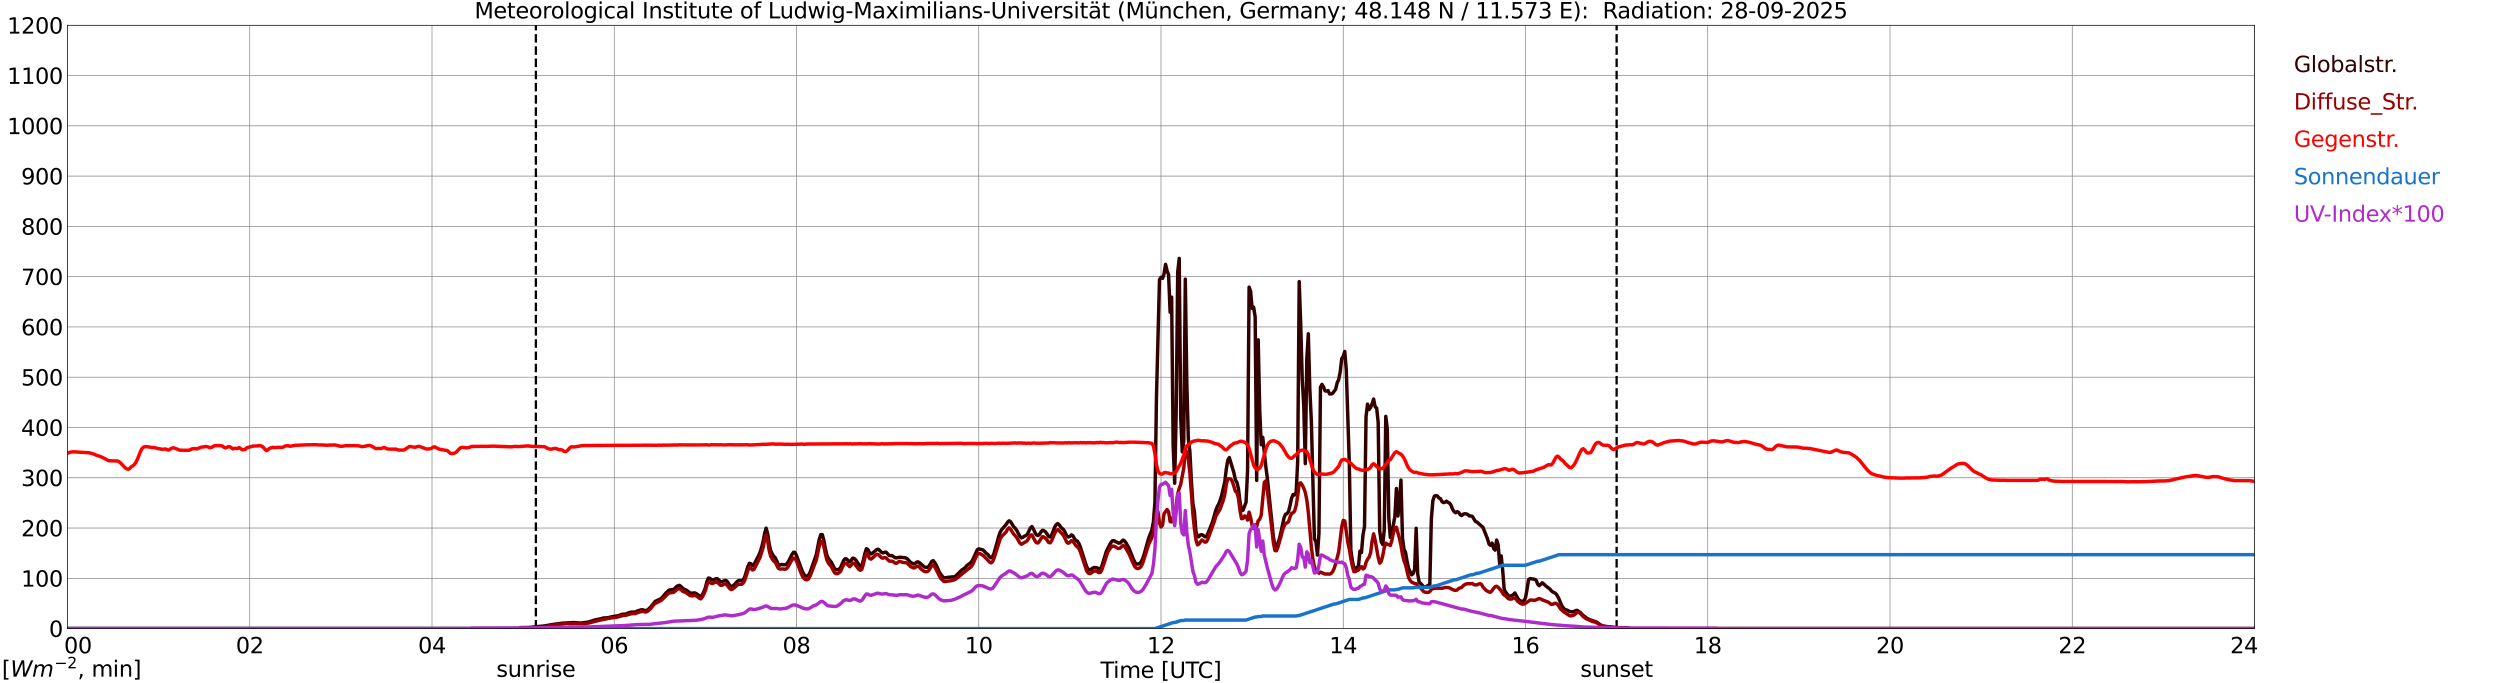 <?xml version="1.0" encoding="utf-8" standalone="no"?>
<!DOCTYPE svg PUBLIC "-//W3C//DTD SVG 1.1//EN"
  "http://www.w3.org/Graphics/SVG/1.1/DTD/svg11.dtd">
<svg xmlns:xlink="http://www.w3.org/1999/xlink" width="1085.4pt" height="296.64pt" viewBox="0 0 1085.4 296.64" xmlns="http://www.w3.org/2000/svg" version="1.1">
 <defs>
  <style type="text/css">*{stroke-linejoin: round; stroke-linecap: butt}</style>
 </defs>
 <g id="figure_1">
  <g id="patch_1">
   <path d="M 0 296.64 
L 1085.4 296.64 
L 1085.4 0 
L 0 0 
z
" style="fill: #ffffff"/>
  </g>
  <g id="axes_1">
   <g id="patch_2">
    <path d="M 29.306 272.909 
L 978.814 272.909 
L 978.814 10.976 
L 29.306 10.976 
z
" style="fill: #ffffff"/>
   </g>
   <g id="patch_3">
    <path d="M 978.814 272.909 
L 978.814 272.909 
L 978.814 10.976 
L 978.814 10.976 
z
" clip-path="url(#p1d8eb8bd7b)" style="fill: #d3d3d3; opacity: 0.25; stroke: #d3d3d3; stroke-linejoin: miter"/>
   </g>
   <g id="matplotlib.axis_1">
    <g id="xtick_1">
     <g id="line2d_1">
      <path d="M 29.306 272.909 
L 29.306 10.976 
" clip-path="url(#p1d8eb8bd7b)" style="fill: none; stroke: #808080; stroke-width: 0.3; stroke-linecap: square"/>
     </g>
     <g id="line2d_2"/>
     <g id="text_1">
      <!--    00 -->
      <g transform="translate(18.733 283.627) scale(0.095 -0.095)">
       <defs>
        <path id="DejaVuSans-20" transform="scale(0.016)"/>
        <path id="DejaVuSans-30" d="M 2034 4250 
Q 1547 4250 1301 3770 
Q 1056 3291 1056 2328 
Q 1056 1369 1301 889 
Q 1547 409 2034 409 
Q 2525 409 2770 889 
Q 3016 1369 3016 2328 
Q 3016 3291 2770 3770 
Q 2525 4250 2034 4250 
z
M 2034 4750 
Q 2819 4750 3233 4129 
Q 3647 3509 3647 2328 
Q 3647 1150 3233 529 
Q 2819 -91 2034 -91 
Q 1250 -91 836 529 
Q 422 1150 422 2328 
Q 422 3509 836 4129 
Q 1250 4750 2034 4750 
z
" transform="scale(0.016)"/>
       </defs>
       <use xlink:href="#DejaVuSans-20"/>
       <use xlink:href="#DejaVuSans-20" transform="translate(31.787 0)"/>
       <use xlink:href="#DejaVuSans-20" transform="translate(63.574 0)"/>
       <use xlink:href="#DejaVuSans-30" transform="translate(95.361 0)"/>
       <use xlink:href="#DejaVuSans-30" transform="translate(158.984 0)"/>
      </g>
     </g>
    </g>
    <g id="xtick_2">
     <g id="line2d_3">
      <path d="M 108.431 272.909 
L 108.431 10.976 
" clip-path="url(#p1d8eb8bd7b)" style="fill: none; stroke: #808080; stroke-width: 0.3; stroke-linecap: square"/>
     </g>
     <g id="line2d_4"/>
     <g id="text_2">
      <!-- 02 -->
      <g transform="translate(102.387 283.627) scale(0.095 -0.095)">
       <defs>
        <path id="DejaVuSans-32" d="M 1228 531 
L 3431 531 
L 3431 0 
L 469 0 
L 469 531 
Q 828 903 1448 1529 
Q 2069 2156 2228 2338 
Q 2531 2678 2651 2914 
Q 2772 3150 2772 3378 
Q 2772 3750 2511 3984 
Q 2250 4219 1831 4219 
Q 1534 4219 1204 4116 
Q 875 4013 500 3803 
L 500 4441 
Q 881 4594 1212 4672 
Q 1544 4750 1819 4750 
Q 2544 4750 2975 4387 
Q 3406 4025 3406 3419 
Q 3406 3131 3298 2873 
Q 3191 2616 2906 2266 
Q 2828 2175 2409 1742 
Q 1991 1309 1228 531 
z
" transform="scale(0.016)"/>
       </defs>
       <use xlink:href="#DejaVuSans-30"/>
       <use xlink:href="#DejaVuSans-32" transform="translate(63.623 0)"/>
      </g>
     </g>
    </g>
    <g id="xtick_3">
     <g id="line2d_5">
      <path d="M 187.557 272.909 
L 187.557 10.976 
" clip-path="url(#p1d8eb8bd7b)" style="fill: none; stroke: #808080; stroke-width: 0.3; stroke-linecap: square"/>
     </g>
     <g id="line2d_6"/>
     <g id="text_3">
      <!-- 04 -->
      <g transform="translate(181.513 283.627) scale(0.095 -0.095)">
       <defs>
        <path id="DejaVuSans-34" d="M 2419 4116 
L 825 1625 
L 2419 1625 
L 2419 4116 
z
M 2253 4666 
L 3047 4666 
L 3047 1625 
L 3713 1625 
L 3713 1100 
L 3047 1100 
L 3047 0 
L 2419 0 
L 2419 1100 
L 313 1100 
L 313 1709 
L 2253 4666 
z
" transform="scale(0.016)"/>
       </defs>
       <use xlink:href="#DejaVuSans-30"/>
       <use xlink:href="#DejaVuSans-34" transform="translate(63.623 0)"/>
      </g>
     </g>
    </g>
    <g id="xtick_4">
     <g id="line2d_7">
      <path d="M 266.683 272.909 
L 266.683 10.976 
" clip-path="url(#p1d8eb8bd7b)" style="fill: none; stroke: #808080; stroke-width: 0.3; stroke-linecap: square"/>
     </g>
     <g id="line2d_8"/>
     <g id="text_4">
      <!-- 06 -->
      <g transform="translate(260.638 283.627) scale(0.095 -0.095)">
       <defs>
        <path id="DejaVuSans-36" d="M 2113 2584 
Q 1688 2584 1439 2293 
Q 1191 2003 1191 1497 
Q 1191 994 1439 701 
Q 1688 409 2113 409 
Q 2538 409 2786 701 
Q 3034 994 3034 1497 
Q 3034 2003 2786 2293 
Q 2538 2584 2113 2584 
z
M 3366 4563 
L 3366 3988 
Q 3128 4100 2886 4159 
Q 2644 4219 2406 4219 
Q 1781 4219 1451 3797 
Q 1122 3375 1075 2522 
Q 1259 2794 1537 2939 
Q 1816 3084 2150 3084 
Q 2853 3084 3261 2657 
Q 3669 2231 3669 1497 
Q 3669 778 3244 343 
Q 2819 -91 2113 -91 
Q 1303 -91 875 529 
Q 447 1150 447 2328 
Q 447 3434 972 4092 
Q 1497 4750 2381 4750 
Q 2619 4750 2861 4703 
Q 3103 4656 3366 4563 
z
" transform="scale(0.016)"/>
       </defs>
       <use xlink:href="#DejaVuSans-30"/>
       <use xlink:href="#DejaVuSans-36" transform="translate(63.623 0)"/>
      </g>
     </g>
    </g>
    <g id="xtick_5">
     <g id="line2d_9">
      <path d="M 345.808 272.909 
L 345.808 10.976 
" clip-path="url(#p1d8eb8bd7b)" style="fill: none; stroke: #808080; stroke-width: 0.3; stroke-linecap: square"/>
     </g>
     <g id="line2d_10"/>
     <g id="text_5">
      <!-- 08 -->
      <g transform="translate(339.764 283.627) scale(0.095 -0.095)">
       <defs>
        <path id="DejaVuSans-38" d="M 2034 2216 
Q 1584 2216 1326 1975 
Q 1069 1734 1069 1313 
Q 1069 891 1326 650 
Q 1584 409 2034 409 
Q 2484 409 2743 651 
Q 3003 894 3003 1313 
Q 3003 1734 2745 1975 
Q 2488 2216 2034 2216 
z
M 1403 2484 
Q 997 2584 770 2862 
Q 544 3141 544 3541 
Q 544 4100 942 4425 
Q 1341 4750 2034 4750 
Q 2731 4750 3128 4425 
Q 3525 4100 3525 3541 
Q 3525 3141 3298 2862 
Q 3072 2584 2669 2484 
Q 3125 2378 3379 2068 
Q 3634 1759 3634 1313 
Q 3634 634 3220 271 
Q 2806 -91 2034 -91 
Q 1263 -91 848 271 
Q 434 634 434 1313 
Q 434 1759 690 2068 
Q 947 2378 1403 2484 
z
M 1172 3481 
Q 1172 3119 1398 2916 
Q 1625 2713 2034 2713 
Q 2441 2713 2670 2916 
Q 2900 3119 2900 3481 
Q 2900 3844 2670 4047 
Q 2441 4250 2034 4250 
Q 1625 4250 1398 4047 
Q 1172 3844 1172 3481 
z
" transform="scale(0.016)"/>
       </defs>
       <use xlink:href="#DejaVuSans-30"/>
       <use xlink:href="#DejaVuSans-38" transform="translate(63.623 0)"/>
      </g>
     </g>
    </g>
    <g id="xtick_6">
     <g id="line2d_11">
      <path d="M 424.934 272.909 
L 424.934 10.976 
" clip-path="url(#p1d8eb8bd7b)" style="fill: none; stroke: #808080; stroke-width: 0.3; stroke-linecap: square"/>
     </g>
     <g id="line2d_12"/>
     <g id="text_6">
      <!-- 10 -->
      <g transform="translate(418.89 283.627) scale(0.095 -0.095)">
       <defs>
        <path id="DejaVuSans-31" d="M 794 531 
L 1825 531 
L 1825 4091 
L 703 3866 
L 703 4441 
L 1819 4666 
L 2450 4666 
L 2450 531 
L 3481 531 
L 3481 0 
L 794 0 
L 794 531 
z
" transform="scale(0.016)"/>
       </defs>
       <use xlink:href="#DejaVuSans-31"/>
       <use xlink:href="#DejaVuSans-30" transform="translate(63.623 0)"/>
      </g>
     </g>
    </g>
    <g id="xtick_7">
     <g id="line2d_13">
      <path d="M 504.06 272.909 
L 504.06 10.976 
" clip-path="url(#p1d8eb8bd7b)" style="fill: none; stroke: #808080; stroke-width: 0.3; stroke-linecap: square"/>
     </g>
     <g id="line2d_14"/>
     <g id="text_7">
      <!-- 12 -->
      <g transform="translate(498.015 283.627) scale(0.095 -0.095)">
       <use xlink:href="#DejaVuSans-31"/>
       <use xlink:href="#DejaVuSans-32" transform="translate(63.623 0)"/>
      </g>
     </g>
    </g>
    <g id="xtick_8">
     <g id="line2d_15">
      <path d="M 583.185 272.909 
L 583.185 10.976 
" clip-path="url(#p1d8eb8bd7b)" style="fill: none; stroke: #808080; stroke-width: 0.3; stroke-linecap: square"/>
     </g>
     <g id="line2d_16"/>
     <g id="text_8">
      <!-- 14 -->
      <g transform="translate(577.141 283.627) scale(0.095 -0.095)">
       <use xlink:href="#DejaVuSans-31"/>
       <use xlink:href="#DejaVuSans-34" transform="translate(63.623 0)"/>
      </g>
     </g>
    </g>
    <g id="xtick_9">
     <g id="line2d_17">
      <path d="M 662.311 272.909 
L 662.311 10.976 
" clip-path="url(#p1d8eb8bd7b)" style="fill: none; stroke: #808080; stroke-width: 0.3; stroke-linecap: square"/>
     </g>
     <g id="line2d_18"/>
     <g id="text_9">
      <!-- 16 -->
      <g transform="translate(656.267 283.627) scale(0.095 -0.095)">
       <use xlink:href="#DejaVuSans-31"/>
       <use xlink:href="#DejaVuSans-36" transform="translate(63.623 0)"/>
      </g>
     </g>
    </g>
    <g id="xtick_10">
     <g id="line2d_19">
      <path d="M 741.437 272.909 
L 741.437 10.976 
" clip-path="url(#p1d8eb8bd7b)" style="fill: none; stroke: #808080; stroke-width: 0.3; stroke-linecap: square"/>
     </g>
     <g id="line2d_20"/>
     <g id="text_10">
      <!-- 18 -->
      <g transform="translate(735.392 283.627) scale(0.095 -0.095)">
       <use xlink:href="#DejaVuSans-31"/>
       <use xlink:href="#DejaVuSans-38" transform="translate(63.623 0)"/>
      </g>
     </g>
    </g>
    <g id="xtick_11">
     <g id="line2d_21">
      <path d="M 820.562 272.909 
L 820.562 10.976 
" clip-path="url(#p1d8eb8bd7b)" style="fill: none; stroke: #808080; stroke-width: 0.3; stroke-linecap: square"/>
     </g>
     <g id="line2d_22"/>
     <g id="text_11">
      <!-- 20 -->
      <g transform="translate(814.518 283.627) scale(0.095 -0.095)">
       <use xlink:href="#DejaVuSans-32"/>
       <use xlink:href="#DejaVuSans-30" transform="translate(63.623 0)"/>
      </g>
     </g>
    </g>
    <g id="xtick_12">
     <g id="line2d_23">
      <path d="M 899.688 272.909 
L 899.688 10.976 
" clip-path="url(#p1d8eb8bd7b)" style="fill: none; stroke: #808080; stroke-width: 0.3; stroke-linecap: square"/>
     </g>
     <g id="line2d_24"/>
     <g id="text_12">
      <!-- 22 -->
      <g transform="translate(893.644 283.627) scale(0.095 -0.095)">
       <use xlink:href="#DejaVuSans-32"/>
       <use xlink:href="#DejaVuSans-32" transform="translate(63.623 0)"/>
      </g>
     </g>
    </g>
    <g id="xtick_13">
     <g id="line2d_25">
      <path d="M 978.814 272.909 
L 978.814 10.976 
" clip-path="url(#p1d8eb8bd7b)" style="fill: none; stroke: #808080; stroke-width: 0.3; stroke-linecap: square"/>
     </g>
     <g id="line2d_26"/>
     <g id="text_13">
      <!-- 24    -->
      <g transform="translate(968.241 283.627) scale(0.095 -0.095)">
       <use xlink:href="#DejaVuSans-32"/>
       <use xlink:href="#DejaVuSans-34" transform="translate(63.623 0)"/>
       <use xlink:href="#DejaVuSans-20" transform="translate(127.246 0)"/>
       <use xlink:href="#DejaVuSans-20" transform="translate(159.033 0)"/>
       <use xlink:href="#DejaVuSans-20" transform="translate(190.82 0)"/>
      </g>
     </g>
    </g>
    <g id="text_14">
     <!-- Time [UTC] -->
     <g transform="translate(477.806 294.322) scale(0.095 -0.095)">
      <defs>
       <path id="DejaVuSans-54" d="M -19 4666 
L 3928 4666 
L 3928 4134 
L 2272 4134 
L 2272 0 
L 1638 0 
L 1638 4134 
L -19 4134 
L -19 4666 
z
" transform="scale(0.016)"/>
       <path id="DejaVuSans-69" d="M 603 3500 
L 1178 3500 
L 1178 0 
L 603 0 
L 603 3500 
z
M 603 4863 
L 1178 4863 
L 1178 4134 
L 603 4134 
L 603 4863 
z
" transform="scale(0.016)"/>
       <path id="DejaVuSans-6d" d="M 3328 2828 
Q 3544 3216 3844 3400 
Q 4144 3584 4550 3584 
Q 5097 3584 5394 3201 
Q 5691 2819 5691 2113 
L 5691 0 
L 5113 0 
L 5113 2094 
Q 5113 2597 4934 2840 
Q 4756 3084 4391 3084 
Q 3944 3084 3684 2787 
Q 3425 2491 3425 1978 
L 3425 0 
L 2847 0 
L 2847 2094 
Q 2847 2600 2669 2842 
Q 2491 3084 2119 3084 
Q 1678 3084 1418 2786 
Q 1159 2488 1159 1978 
L 1159 0 
L 581 0 
L 581 3500 
L 1159 3500 
L 1159 2956 
Q 1356 3278 1631 3431 
Q 1906 3584 2284 3584 
Q 2666 3584 2933 3390 
Q 3200 3197 3328 2828 
z
" transform="scale(0.016)"/>
       <path id="DejaVuSans-65" d="M 3597 1894 
L 3597 1613 
L 953 1613 
Q 991 1019 1311 708 
Q 1631 397 2203 397 
Q 2534 397 2845 478 
Q 3156 559 3463 722 
L 3463 178 
Q 3153 47 2828 -22 
Q 2503 -91 2169 -91 
Q 1331 -91 842 396 
Q 353 884 353 1716 
Q 353 2575 817 3079 
Q 1281 3584 2069 3584 
Q 2775 3584 3186 3129 
Q 3597 2675 3597 1894 
z
M 3022 2063 
Q 3016 2534 2758 2815 
Q 2500 3097 2075 3097 
Q 1594 3097 1305 2825 
Q 1016 2553 972 2059 
L 3022 2063 
z
" transform="scale(0.016)"/>
       <path id="DejaVuSans-5b" d="M 550 4863 
L 1875 4863 
L 1875 4416 
L 1125 4416 
L 1125 -397 
L 1875 -397 
L 1875 -844 
L 550 -844 
L 550 4863 
z
" transform="scale(0.016)"/>
       <path id="DejaVuSans-55" d="M 556 4666 
L 1191 4666 
L 1191 1831 
Q 1191 1081 1462 751 
Q 1734 422 2344 422 
Q 2950 422 3222 751 
Q 3494 1081 3494 1831 
L 3494 4666 
L 4128 4666 
L 4128 1753 
Q 4128 841 3676 375 
Q 3225 -91 2344 -91 
Q 1459 -91 1007 375 
Q 556 841 556 1753 
L 556 4666 
z
" transform="scale(0.016)"/>
       <path id="DejaVuSans-43" d="M 4122 4306 
L 4122 3641 
Q 3803 3938 3442 4084 
Q 3081 4231 2675 4231 
Q 1875 4231 1450 3742 
Q 1025 3253 1025 2328 
Q 1025 1406 1450 917 
Q 1875 428 2675 428 
Q 3081 428 3442 575 
Q 3803 722 4122 1019 
L 4122 359 
Q 3791 134 3420 21 
Q 3050 -91 2638 -91 
Q 1578 -91 968 557 
Q 359 1206 359 2328 
Q 359 3453 968 4101 
Q 1578 4750 2638 4750 
Q 3056 4750 3426 4639 
Q 3797 4528 4122 4306 
z
" transform="scale(0.016)"/>
       <path id="DejaVuSans-5d" d="M 1947 4863 
L 1947 -844 
L 622 -844 
L 622 -397 
L 1369 -397 
L 1369 4416 
L 622 4416 
L 622 4863 
L 1947 4863 
z
" transform="scale(0.016)"/>
      </defs>
      <use xlink:href="#DejaVuSans-54"/>
      <use xlink:href="#DejaVuSans-69" transform="translate(57.959 0)"/>
      <use xlink:href="#DejaVuSans-6d" transform="translate(85.742 0)"/>
      <use xlink:href="#DejaVuSans-65" transform="translate(183.154 0)"/>
      <use xlink:href="#DejaVuSans-20" transform="translate(244.678 0)"/>
      <use xlink:href="#DejaVuSans-5b" transform="translate(276.465 0)"/>
      <use xlink:href="#DejaVuSans-55" transform="translate(315.479 0)"/>
      <use xlink:href="#DejaVuSans-54" transform="translate(388.672 0)"/>
      <use xlink:href="#DejaVuSans-43" transform="translate(443.881 0)"/>
      <use xlink:href="#DejaVuSans-5d" transform="translate(513.705 0)"/>
     </g>
    </g>
   </g>
   <g id="matplotlib.axis_2">
    <g id="ytick_1">
     <g id="line2d_27">
      <path d="M 29.306 272.909 
L 978.814 272.909 
" clip-path="url(#p1d8eb8bd7b)" style="fill: none; stroke: #808080; stroke-width: 0.3; stroke-linecap: square"/>
     </g>
     <g id="line2d_28"/>
     <g id="text_15">
      <!-- 0 -->
      <g transform="translate(21.261 276.518) scale(0.095 -0.095)">
       <use xlink:href="#DejaVuSans-30"/>
      </g>
     </g>
    </g>
    <g id="ytick_2">
     <g id="line2d_29">
      <path d="M 29.306 251.081 
L 978.814 251.081 
" clip-path="url(#p1d8eb8bd7b)" style="fill: none; stroke: #808080; stroke-width: 0.3; stroke-linecap: square"/>
     </g>
     <g id="line2d_30"/>
     <g id="text_16">
      <!-- 100 -->
      <g transform="translate(9.173 254.69) scale(0.095 -0.095)">
       <use xlink:href="#DejaVuSans-31"/>
       <use xlink:href="#DejaVuSans-30" transform="translate(63.623 0)"/>
       <use xlink:href="#DejaVuSans-30" transform="translate(127.246 0)"/>
      </g>
     </g>
    </g>
    <g id="ytick_3">
     <g id="line2d_31">
      <path d="M 29.306 229.253 
L 978.814 229.253 
" clip-path="url(#p1d8eb8bd7b)" style="fill: none; stroke: #808080; stroke-width: 0.3; stroke-linecap: square"/>
     </g>
     <g id="line2d_32"/>
     <g id="text_17">
      <!-- 200 -->
      <g transform="translate(9.173 232.863) scale(0.095 -0.095)">
       <use xlink:href="#DejaVuSans-32"/>
       <use xlink:href="#DejaVuSans-30" transform="translate(63.623 0)"/>
       <use xlink:href="#DejaVuSans-30" transform="translate(127.246 0)"/>
      </g>
     </g>
    </g>
    <g id="ytick_4">
     <g id="line2d_33">
      <path d="M 29.306 207.426 
L 978.814 207.426 
" clip-path="url(#p1d8eb8bd7b)" style="fill: none; stroke: #808080; stroke-width: 0.3; stroke-linecap: square"/>
     </g>
     <g id="line2d_34"/>
     <g id="text_18">
      <!-- 300 -->
      <g transform="translate(9.173 211.035) scale(0.095 -0.095)">
       <defs>
        <path id="DejaVuSans-33" d="M 2597 2516 
Q 3050 2419 3304 2112 
Q 3559 1806 3559 1356 
Q 3559 666 3084 287 
Q 2609 -91 1734 -91 
Q 1441 -91 1130 -33 
Q 819 25 488 141 
L 488 750 
Q 750 597 1062 519 
Q 1375 441 1716 441 
Q 2309 441 2620 675 
Q 2931 909 2931 1356 
Q 2931 1769 2642 2001 
Q 2353 2234 1838 2234 
L 1294 2234 
L 1294 2753 
L 1863 2753 
Q 2328 2753 2575 2939 
Q 2822 3125 2822 3475 
Q 2822 3834 2567 4026 
Q 2313 4219 1838 4219 
Q 1578 4219 1281 4162 
Q 984 4106 628 3988 
L 628 4550 
Q 988 4650 1302 4700 
Q 1616 4750 1894 4750 
Q 2613 4750 3031 4423 
Q 3450 4097 3450 3541 
Q 3450 3153 3228 2886 
Q 3006 2619 2597 2516 
z
" transform="scale(0.016)"/>
       </defs>
       <use xlink:href="#DejaVuSans-33"/>
       <use xlink:href="#DejaVuSans-30" transform="translate(63.623 0)"/>
       <use xlink:href="#DejaVuSans-30" transform="translate(127.246 0)"/>
      </g>
     </g>
    </g>
    <g id="ytick_5">
     <g id="line2d_35">
      <path d="M 29.306 185.598 
L 978.814 185.598 
" clip-path="url(#p1d8eb8bd7b)" style="fill: none; stroke: #808080; stroke-width: 0.3; stroke-linecap: square"/>
     </g>
     <g id="line2d_36"/>
     <g id="text_19">
      <!-- 400 -->
      <g transform="translate(9.173 189.207) scale(0.095 -0.095)">
       <use xlink:href="#DejaVuSans-34"/>
       <use xlink:href="#DejaVuSans-30" transform="translate(63.623 0)"/>
       <use xlink:href="#DejaVuSans-30" transform="translate(127.246 0)"/>
      </g>
     </g>
    </g>
    <g id="ytick_6">
     <g id="line2d_37">
      <path d="M 29.306 163.77 
L 978.814 163.77 
" clip-path="url(#p1d8eb8bd7b)" style="fill: none; stroke: #808080; stroke-width: 0.3; stroke-linecap: square"/>
     </g>
     <g id="line2d_38"/>
     <g id="text_20">
      <!-- 500 -->
      <g transform="translate(9.173 167.379) scale(0.095 -0.095)">
       <defs>
        <path id="DejaVuSans-35" d="M 691 4666 
L 3169 4666 
L 3169 4134 
L 1269 4134 
L 1269 2991 
Q 1406 3038 1543 3061 
Q 1681 3084 1819 3084 
Q 2600 3084 3056 2656 
Q 3513 2228 3513 1497 
Q 3513 744 3044 326 
Q 2575 -91 1722 -91 
Q 1428 -91 1123 -41 
Q 819 9 494 109 
L 494 744 
Q 775 591 1075 516 
Q 1375 441 1709 441 
Q 2250 441 2565 725 
Q 2881 1009 2881 1497 
Q 2881 1984 2565 2268 
Q 2250 2553 1709 2553 
Q 1456 2553 1204 2497 
Q 953 2441 691 2322 
L 691 4666 
z
" transform="scale(0.016)"/>
       </defs>
       <use xlink:href="#DejaVuSans-35"/>
       <use xlink:href="#DejaVuSans-30" transform="translate(63.623 0)"/>
       <use xlink:href="#DejaVuSans-30" transform="translate(127.246 0)"/>
      </g>
     </g>
    </g>
    <g id="ytick_7">
     <g id="line2d_39">
      <path d="M 29.306 141.942 
L 978.814 141.942 
" clip-path="url(#p1d8eb8bd7b)" style="fill: none; stroke: #808080; stroke-width: 0.3; stroke-linecap: square"/>
     </g>
     <g id="line2d_40"/>
     <g id="text_21">
      <!-- 600 -->
      <g transform="translate(9.173 145.551) scale(0.095 -0.095)">
       <use xlink:href="#DejaVuSans-36"/>
       <use xlink:href="#DejaVuSans-30" transform="translate(63.623 0)"/>
       <use xlink:href="#DejaVuSans-30" transform="translate(127.246 0)"/>
      </g>
     </g>
    </g>
    <g id="ytick_8">
     <g id="line2d_41">
      <path d="M 29.306 120.114 
L 978.814 120.114 
" clip-path="url(#p1d8eb8bd7b)" style="fill: none; stroke: #808080; stroke-width: 0.3; stroke-linecap: square"/>
     </g>
     <g id="line2d_42"/>
     <g id="text_22">
      <!-- 700 -->
      <g transform="translate(9.173 123.724) scale(0.095 -0.095)">
       <defs>
        <path id="DejaVuSans-37" d="M 525 4666 
L 3525 4666 
L 3525 4397 
L 1831 0 
L 1172 0 
L 2766 4134 
L 525 4134 
L 525 4666 
z
" transform="scale(0.016)"/>
       </defs>
       <use xlink:href="#DejaVuSans-37"/>
       <use xlink:href="#DejaVuSans-30" transform="translate(63.623 0)"/>
       <use xlink:href="#DejaVuSans-30" transform="translate(127.246 0)"/>
      </g>
     </g>
    </g>
    <g id="ytick_9">
     <g id="line2d_43">
      <path d="M 29.306 98.287 
L 978.814 98.287 
" clip-path="url(#p1d8eb8bd7b)" style="fill: none; stroke: #808080; stroke-width: 0.3; stroke-linecap: square"/>
     </g>
     <g id="line2d_44"/>
     <g id="text_23">
      <!-- 800 -->
      <g transform="translate(9.173 101.896) scale(0.095 -0.095)">
       <use xlink:href="#DejaVuSans-38"/>
       <use xlink:href="#DejaVuSans-30" transform="translate(63.623 0)"/>
       <use xlink:href="#DejaVuSans-30" transform="translate(127.246 0)"/>
      </g>
     </g>
    </g>
    <g id="ytick_10">
     <g id="line2d_45">
      <path d="M 29.306 76.459 
L 978.814 76.459 
" clip-path="url(#p1d8eb8bd7b)" style="fill: none; stroke: #808080; stroke-width: 0.3; stroke-linecap: square"/>
     </g>
     <g id="line2d_46"/>
     <g id="text_24">
      <!-- 900 -->
      <g transform="translate(9.173 80.068) scale(0.095 -0.095)">
       <defs>
        <path id="DejaVuSans-39" d="M 703 97 
L 703 672 
Q 941 559 1184 500 
Q 1428 441 1663 441 
Q 2288 441 2617 861 
Q 2947 1281 2994 2138 
Q 2813 1869 2534 1725 
Q 2256 1581 1919 1581 
Q 1219 1581 811 2004 
Q 403 2428 403 3163 
Q 403 3881 828 4315 
Q 1253 4750 1959 4750 
Q 2769 4750 3195 4129 
Q 3622 3509 3622 2328 
Q 3622 1225 3098 567 
Q 2575 -91 1691 -91 
Q 1453 -91 1209 -44 
Q 966 3 703 97 
z
M 1959 2075 
Q 2384 2075 2632 2365 
Q 2881 2656 2881 3163 
Q 2881 3666 2632 3958 
Q 2384 4250 1959 4250 
Q 1534 4250 1286 3958 
Q 1038 3666 1038 3163 
Q 1038 2656 1286 2365 
Q 1534 2075 1959 2075 
z
" transform="scale(0.016)"/>
       </defs>
       <use xlink:href="#DejaVuSans-39"/>
       <use xlink:href="#DejaVuSans-30" transform="translate(63.623 0)"/>
       <use xlink:href="#DejaVuSans-30" transform="translate(127.246 0)"/>
      </g>
     </g>
    </g>
    <g id="ytick_11">
     <g id="line2d_47">
      <path d="M 29.306 54.631 
L 978.814 54.631 
" clip-path="url(#p1d8eb8bd7b)" style="fill: none; stroke: #808080; stroke-width: 0.3; stroke-linecap: square"/>
     </g>
     <g id="line2d_48"/>
     <g id="text_25">
      <!-- 1000 -->
      <g transform="translate(3.128 58.24) scale(0.095 -0.095)">
       <use xlink:href="#DejaVuSans-31"/>
       <use xlink:href="#DejaVuSans-30" transform="translate(63.623 0)"/>
       <use xlink:href="#DejaVuSans-30" transform="translate(127.246 0)"/>
       <use xlink:href="#DejaVuSans-30" transform="translate(190.869 0)"/>
      </g>
     </g>
    </g>
    <g id="ytick_12">
     <g id="line2d_49">
      <path d="M 29.306 32.803 
L 978.814 32.803 
" clip-path="url(#p1d8eb8bd7b)" style="fill: none; stroke: #808080; stroke-width: 0.3; stroke-linecap: square"/>
     </g>
     <g id="line2d_50"/>
     <g id="text_26">
      <!-- 1100 -->
      <g transform="translate(3.128 36.413) scale(0.095 -0.095)">
       <use xlink:href="#DejaVuSans-31"/>
       <use xlink:href="#DejaVuSans-31" transform="translate(63.623 0)"/>
       <use xlink:href="#DejaVuSans-30" transform="translate(127.246 0)"/>
       <use xlink:href="#DejaVuSans-30" transform="translate(190.869 0)"/>
      </g>
     </g>
    </g>
    <g id="ytick_13">
     <g id="line2d_51">
      <path d="M 29.306 10.976 
L 978.814 10.976 
" clip-path="url(#p1d8eb8bd7b)" style="fill: none; stroke: #808080; stroke-width: 0.3; stroke-linecap: square"/>
     </g>
     <g id="line2d_52"/>
     <g id="text_27">
      <!-- 1200 -->
      <g transform="translate(3.128 14.585) scale(0.095 -0.095)">
       <use xlink:href="#DejaVuSans-31"/>
       <use xlink:href="#DejaVuSans-32" transform="translate(63.623 0)"/>
       <use xlink:href="#DejaVuSans-30" transform="translate(127.246 0)"/>
       <use xlink:href="#DejaVuSans-30" transform="translate(190.869 0)"/>
      </g>
     </g>
    </g>
   </g>
   <g id="line2d_53">
    <path d="M 232.659 272.909 
L 232.659 10.976 
" clip-path="url(#p1d8eb8bd7b)" style="fill: none; stroke-dasharray: 3.7,1.6; stroke-dashoffset: 0; stroke: #000000"/>
   </g>
   <g id="line2d_54">
    <path d="M 701.874 272.909 
L 701.874 10.976 
" clip-path="url(#p1d8eb8bd7b)" style="fill: none; stroke-dasharray: 3.7,1.6; stroke-dashoffset: 0; stroke: #000000"/>
   </g>
   <g id="line2d_55">
    <path d="M 29.306 272.909 
L 225.142 272.909 
L 225.801 272.485 
L 229.757 272.418 
L 233.714 271.994 
L 236.351 271.758 
L 239.648 271.167 
L 244.264 270.543 
L 246.901 270.407 
L 248.22 270.357 
L 248.88 270.272 
L 252.176 270.492 
L 255.473 270.071 
L 256.792 269.665 
L 258.111 269.192 
L 259.43 268.923 
L 260.748 268.652 
L 262.067 268.299 
L 263.386 268.214 
L 264.045 268.179 
L 265.364 267.825 
L 268.661 267.251 
L 269.98 266.712 
L 271.958 266.559 
L 272.617 266.171 
L 273.936 265.765 
L 275.914 265.714 
L 276.573 265.326 
L 278.552 264.702 
L 279.211 264.787 
L 279.87 265.04 
L 280.53 265.073 
L 281.189 264.787 
L 282.508 263.553 
L 284.486 261.089 
L 287.124 259.841 
L 289.102 257.494 
L 290.42 256.261 
L 291.08 256.075 
L 292.399 255.94 
L 293.058 255.418 
L 293.717 254.659 
L 294.377 254.303 
L 295.036 254.135 
L 295.696 254.674 
L 296.355 255.401 
L 297.014 255.822 
L 297.674 256.058 
L 298.333 256.464 
L 299.652 257.527 
L 300.971 257.494 
L 301.63 257.391 
L 302.289 257.712 
L 303.608 258.675 
L 304.267 259.046 
L 304.927 258.236 
L 305.586 256.885 
L 306.246 255.165 
L 306.905 252.548 
L 307.564 250.961 
L 308.224 251.096 
L 308.883 251.686 
L 309.543 251.838 
L 310.861 251.247 
L 311.521 251.297 
L 312.839 252.581 
L 313.499 252.548 
L 314.818 251.974 
L 315.477 252.177 
L 316.136 253.054 
L 316.796 254.135 
L 317.455 254.573 
L 318.114 254.456 
L 318.774 253.899 
L 320.093 252.413 
L 320.752 252.059 
L 321.411 252.041 
L 322.071 252.159 
L 322.73 251.618 
L 323.39 250.269 
L 324.708 245.912 
L 325.368 244.563 
L 326.027 244.764 
L 326.686 245.559 
L 327.346 245.238 
L 328.665 242.503 
L 329.324 241.355 
L 329.983 239.818 
L 330.643 237.742 
L 331.302 235.16 
L 331.961 231.63 
L 332.621 229.319 
L 333.28 231.63 
L 333.94 236.155 
L 334.599 239.076 
L 335.258 240.427 
L 335.918 241.507 
L 336.577 242.132 
L 337.896 245.002 
L 338.555 245.391 
L 339.215 245.07 
L 340.533 245.205 
L 341.193 245.153 
L 341.852 244.496 
L 342.512 243.415 
L 343.83 240.763 
L 344.49 239.768 
L 345.149 239.835 
L 345.808 241.219 
L 348.446 248.326 
L 349.105 249.442 
L 349.765 250.099 
L 350.424 250.116 
L 351.083 249.66 
L 351.743 248.394 
L 354.38 240.866 
L 355.699 234.097 
L 356.359 232.087 
L 357.018 232.121 
L 357.677 234.586 
L 358.337 238.231 
L 358.996 241.001 
L 359.655 242.485 
L 360.974 244.14 
L 362.293 246.807 
L 362.952 247.298 
L 363.612 247.381 
L 364.271 247.128 
L 364.93 246.454 
L 366.249 243.38 
L 366.909 242.588 
L 367.568 242.688 
L 368.227 243.415 
L 368.887 243.954 
L 369.546 243.262 
L 370.206 242.335 
L 370.865 242.485 
L 371.524 243.077 
L 372.843 245.12 
L 373.502 245.862 
L 374.162 245.491 
L 374.821 243.262 
L 375.481 240.359 
L 376.14 238.231 
L 376.799 238.569 
L 377.459 239.835 
L 378.118 240.527 
L 378.777 240.174 
L 380.756 238.519 
L 381.415 238.502 
L 382.734 239.785 
L 383.393 240.071 
L 384.053 239.75 
L 384.712 239.75 
L 386.031 241.136 
L 386.69 241.272 
L 387.349 241.237 
L 388.668 242.164 
L 389.328 242.199 
L 390.646 241.911 
L 393.284 242.217 
L 393.943 242.671 
L 395.262 244.072 
L 396.581 244.867 
L 397.24 244.681 
L 397.899 244.107 
L 398.559 243.922 
L 399.218 244.31 
L 401.196 246.048 
L 401.856 246.336 
L 402.515 246.268 
L 403.175 245.98 
L 403.834 244.985 
L 404.493 243.769 
L 405.153 243.415 
L 405.812 244.207 
L 406.471 245.323 
L 407.79 248.259 
L 408.45 249.357 
L 409.109 250.201 
L 409.768 250.826 
L 410.428 250.876 
L 411.746 250.605 
L 412.406 250.623 
L 413.065 250.472 
L 414.384 250.42 
L 415.043 249.966 
L 417.681 247.381 
L 419 246.504 
L 419.659 245.644 
L 421.637 244.14 
L 422.297 243.144 
L 424.275 238.705 
L 424.934 238.299 
L 426.253 238.604 
L 426.912 238.857 
L 428.231 240.292 
L 428.89 240.748 
L 429.55 241.693 
L 430.209 242.182 
L 430.869 241.778 
L 431.528 240.292 
L 432.847 235.684 
L 433.506 233.184 
L 434.165 231.192 
L 434.825 230.028 
L 436.803 227.732 
L 437.462 226.719 
L 438.122 226.11 
L 438.781 226.516 
L 440.1 228.694 
L 440.759 229.336 
L 441.419 230.281 
L 442.737 232.763 
L 443.397 233.523 
L 444.056 233.302 
L 444.716 232.813 
L 445.375 232.543 
L 446.034 231.969 
L 447.353 229.234 
L 448.012 228.609 
L 448.672 229.657 
L 449.331 231.209 
L 449.991 232.257 
L 450.65 232.51 
L 451.309 231.986 
L 451.969 230.938 
L 452.628 230.214 
L 453.287 230.432 
L 453.947 230.973 
L 454.606 231.818 
L 455.266 232.981 
L 455.925 233.15 
L 456.584 232.272 
L 457.903 228.88 
L 458.563 227.8 
L 459.222 227.311 
L 459.881 227.882 
L 460.541 228.863 
L 461.859 230.078 
L 463.178 232.711 
L 463.838 233.134 
L 464.497 232.914 
L 465.156 232.222 
L 465.816 232.593 
L 466.475 233.859 
L 467.134 234.653 
L 467.794 234.957 
L 468.453 236.02 
L 469.113 237.657 
L 471.75 245.965 
L 472.409 247.111 
L 473.069 247.484 
L 473.728 247.163 
L 474.388 246.672 
L 475.047 246.368 
L 476.366 246.539 
L 477.025 247.128 
L 477.685 246.977 
L 478.344 245.912 
L 480.322 239.397 
L 481.641 236.764 
L 482.3 235.599 
L 482.96 234.789 
L 483.619 234.721 
L 484.278 235.16 
L 484.938 235.396 
L 485.597 235.802 
L 486.256 235.767 
L 487.575 234.483 
L 488.235 234.856 
L 488.894 235.734 
L 490.213 238.131 
L 492.191 243.077 
L 492.85 244.41 
L 493.51 244.917 
L 494.169 244.849 
L 494.828 244.631 
L 495.488 243.904 
L 496.147 242.453 
L 496.807 240.427 
L 498.785 233.387 
L 500.103 230.111 
L 500.763 226.551 
L 501.422 218.058 
L 502.082 172.8 
L 503.4 121.396 
L 504.06 120.398 
L 504.719 120.839 
L 505.379 118.931 
L 506.038 114.778 
L 506.697 117.513 
L 507.357 119.318 
L 508.016 135.575 
L 508.675 129.009 
L 509.335 193.294 
L 509.994 209.803 
L 510.654 178.927 
L 511.313 118.154 
L 511.972 112.178 
L 512.632 181.645 
L 513.291 196.197 
L 513.95 191.469 
L 514.61 121.193 
L 515.269 166.317 
L 515.929 190.609 
L 516.588 195.944 
L 517.247 208.74 
L 517.907 218.667 
L 518.566 222.212 
L 519.226 230.685 
L 519.885 233.099 
L 520.544 232.964 
L 521.204 232.189 
L 521.863 232.154 
L 522.522 232.543 
L 523.182 233.084 
L 523.841 232.813 
L 524.501 231.462 
L 525.819 228.138 
L 526.479 226.416 
L 527.797 221.738 
L 528.457 219.983 
L 529.116 218.835 
L 529.776 217.113 
L 530.435 214.936 
L 531.754 209.178 
L 532.413 203.558 
L 533.073 199.792 
L 533.732 198.662 
L 535.71 205.28 
L 536.369 208.368 
L 537.029 209.482 
L 537.688 212.167 
L 538.348 217.737 
L 539.007 221.723 
L 539.666 221.52 
L 540.985 218.043 
L 541.644 204.385 
L 542.304 124.67 
L 542.963 126.425 
L 543.623 133.87 
L 544.282 133.346 
L 544.941 137.618 
L 545.601 208.589 
L 546.26 147.545 
L 546.919 178.015 
L 547.579 193.091 
L 548.238 189.867 
L 549.557 202.477 
L 550.216 207.508 
L 552.854 233.117 
L 553.513 236.83 
L 554.173 237.118 
L 554.832 235.767 
L 555.491 233.859 
L 556.151 231.041 
L 557.47 224.829 
L 558.129 223.224 
L 558.788 223.021 
L 559.448 222.059 
L 560.107 219.359 
L 560.766 216.185 
L 561.426 214.699 
L 562.085 214.902 
L 562.745 213.67 
L 563.404 200.216 
L 564.063 122.256 
L 564.723 141.045 
L 565.382 164.781 
L 566.042 176.159 
L 566.701 201.296 
L 567.36 155.716 
L 568.02 144.946 
L 568.679 169.017 
L 569.338 183.013 
L 570.657 233.911 
L 571.317 235.21 
L 571.976 241.001 
L 572.635 231.63 
L 573.295 168.107 
L 573.954 166.874 
L 574.613 167.954 
L 575.273 169.677 
L 575.932 169.827 
L 576.592 169.574 
L 577.251 171.01 
L 577.91 171.06 
L 578.57 170.79 
L 579.889 169 
L 580.548 166.182 
L 581.207 164.798 
L 581.867 161.472 
L 582.526 155.665 
L 583.185 154.786 
L 583.845 152.592 
L 584.504 160.694 
L 585.823 201.329 
L 586.482 238.823 
L 587.142 243.415 
L 587.801 246.571 
L 588.46 246.774 
L 589.779 245.812 
L 590.439 239.261 
L 591.098 239.87 
L 591.757 232.257 
L 592.417 228.592 
L 593.076 180.885 
L 593.736 175.467 
L 594.395 177.797 
L 595.054 176.919 
L 595.714 175.282 
L 596.373 173.254 
L 597.032 176.613 
L 597.692 177.172 
L 598.351 183.417 
L 599.011 230.467 
L 599.67 235.16 
L 600.329 236.408 
L 600.989 230.061 
L 601.648 180.767 
L 602.307 186.305 
L 602.967 224.979 
L 603.626 233.353 
L 604.286 231.615 
L 605.604 224.152 
L 606.264 212.084 
L 606.923 224.034 
L 607.582 217.754 
L 608.242 208.436 
L 608.901 233.505 
L 609.561 238.451 
L 610.22 239.818 
L 610.879 243.651 
L 611.539 246.757 
L 612.858 249.577 
L 613.517 249.036 
L 614.176 247.196 
L 614.836 229.369 
L 615.495 249.121 
L 616.154 252.834 
L 616.814 253.325 
L 618.133 254.792 
L 618.792 254.912 
L 620.77 253.711 
L 621.429 225.318 
L 622.089 217.351 
L 622.748 215.425 
L 623.408 215.155 
L 624.067 215.323 
L 624.726 216.218 
L 625.386 216.488 
L 626.045 217.772 
L 626.705 218.228 
L 627.364 218.043 
L 628.023 217.604 
L 628.683 218.125 
L 629.342 218.429 
L 630.001 219.409 
L 630.661 221.131 
L 631.32 222.109 
L 631.98 222.618 
L 632.639 222.144 
L 633.298 222.447 
L 633.958 223.478 
L 634.617 223.849 
L 635.276 223.207 
L 635.936 223.056 
L 636.595 223.089 
L 637.255 223.36 
L 637.914 224.002 
L 638.573 224.002 
L 639.233 224.187 
L 640.552 226.381 
L 641.211 226.651 
L 642.53 227.8 
L 643.848 228.963 
L 645.827 233.994 
L 646.486 236.24 
L 647.145 236.764 
L 647.805 235.802 
L 648.464 238.148 
L 649.123 238.84 
L 649.783 234.468 
L 650.442 236.494 
L 651.102 244.967 
L 651.761 241.337 
L 652.42 247.752 
L 653.08 256.11 
L 654.399 258.051 
L 655.058 258.692 
L 655.717 258.793 
L 656.377 258.557 
L 657.036 258.186 
L 657.695 257.444 
L 659.014 259.823 
L 659.674 260.633 
L 660.333 260.921 
L 660.992 261.039 
L 661.652 260.938 
L 662.311 259.537 
L 662.97 255.925 
L 663.63 251.686 
L 664.289 251.197 
L 666.267 251.5 
L 666.927 251.906 
L 667.586 253.543 
L 668.246 254.285 
L 668.905 253.729 
L 669.564 253.019 
L 670.224 253.526 
L 670.883 254.202 
L 672.861 255.722 
L 673.521 256.481 
L 674.18 257.038 
L 674.839 257.308 
L 675.499 257.765 
L 676.158 258.692 
L 676.817 259.991 
L 678.136 263.115 
L 678.796 263.977 
L 679.455 264.651 
L 680.114 264.804 
L 680.774 265.073 
L 681.433 265.479 
L 682.092 265.614 
L 682.752 265.631 
L 683.411 265.496 
L 684.071 265.09 
L 684.73 264.99 
L 686.049 265.867 
L 687.368 267.201 
L 688.686 268.231 
L 690.005 268.956 
L 693.302 270.139 
L 695.28 271.606 
L 695.939 271.826 
L 700.555 272.468 
L 702.533 272.653 
L 703.193 272.721 
L 704.511 272.636 
L 705.83 272.618 
L 708.468 272.909 
L 978.154 272.909 
L 978.154 272.909 
" clip-path="url(#p1d8eb8bd7b)" style="fill: none; stroke: #330000; stroke-width: 1.5; stroke-linecap: square"/>
   </g>
   <g id="line2d_56">
    <path d="M 29.306 272.909 
L 225.142 272.909 
L 226.461 272.68 
L 227.779 272.68 
L 229.757 272.634 
L 231.076 272.542 
L 237.011 272.082 
L 238.989 271.623 
L 246.242 270.658 
L 247.561 270.842 
L 250.198 270.75 
L 252.836 270.842 
L 254.155 270.75 
L 255.473 270.521 
L 260.089 269.325 
L 265.364 268.268 
L 267.342 268.085 
L 270.639 267.212 
L 271.958 267.074 
L 273.936 266.476 
L 275.914 266.384 
L 277.233 265.832 
L 278.552 265.511 
L 279.211 265.466 
L 279.87 265.649 
L 280.53 265.695 
L 281.189 265.374 
L 282.508 264.224 
L 283.827 262.523 
L 284.486 261.973 
L 287.124 260.639 
L 289.102 258.71 
L 289.761 257.974 
L 290.42 257.47 
L 291.739 257.284 
L 292.399 257.193 
L 293.058 256.734 
L 293.717 256.091 
L 294.377 255.678 
L 295.036 255.584 
L 295.696 255.999 
L 296.355 256.689 
L 297.014 257.009 
L 297.674 257.147 
L 299.652 258.618 
L 300.311 258.71 
L 300.971 258.664 
L 301.63 258.481 
L 302.289 258.756 
L 302.949 259.17 
L 303.608 259.72 
L 304.267 259.998 
L 304.927 259.17 
L 305.586 257.974 
L 306.246 256.411 
L 306.905 254.069 
L 307.564 252.644 
L 308.224 252.736 
L 308.883 253.288 
L 309.543 253.288 
L 310.202 252.919 
L 310.861 252.69 
L 311.521 252.873 
L 312.839 254.115 
L 313.499 254.115 
L 314.158 253.655 
L 314.818 253.517 
L 315.477 253.792 
L 316.796 255.492 
L 317.455 255.953 
L 318.114 255.724 
L 318.774 255.217 
L 320.093 253.978 
L 320.752 253.655 
L 322.071 253.655 
L 322.73 253.059 
L 323.39 251.817 
L 324.708 247.726 
L 325.368 246.395 
L 326.027 246.715 
L 326.686 247.451 
L 327.346 247.222 
L 329.983 242.029 
L 331.302 237.755 
L 331.961 234.492 
L 332.621 232.425 
L 333.28 234.677 
L 333.94 238.995 
L 334.599 241.477 
L 335.258 242.673 
L 335.918 243.638 
L 336.577 244.004 
L 337.896 246.715 
L 338.555 247.084 
L 339.874 246.993 
L 340.533 247.13 
L 341.193 247.039 
L 341.852 246.532 
L 343.171 244.234 
L 343.83 243.086 
L 344.49 242.304 
L 345.149 242.442 
L 345.808 243.592 
L 347.787 248.831 
L 348.446 250.254 
L 349.105 251.173 
L 349.765 251.679 
L 350.424 251.725 
L 351.083 251.312 
L 351.743 249.979 
L 354.38 243.223 
L 355.699 237.02 
L 356.359 235.136 
L 357.018 235.09 
L 357.677 237.249 
L 358.337 240.512 
L 358.996 243.086 
L 359.655 244.511 
L 360.974 246.074 
L 362.293 248.599 
L 362.952 249.06 
L 363.612 249.06 
L 364.271 248.647 
L 364.93 248.049 
L 366.249 245.201 
L 366.909 244.557 
L 367.568 244.557 
L 368.227 245.384 
L 368.887 246.028 
L 369.546 245.384 
L 370.206 244.465 
L 370.865 244.557 
L 372.843 247.176 
L 373.502 247.589 
L 374.162 247.176 
L 374.821 245.061 
L 375.481 242.167 
L 376.14 240.283 
L 376.799 240.927 
L 377.459 242.35 
L 378.118 242.765 
L 378.777 242.304 
L 380.096 241.018 
L 380.756 240.65 
L 381.415 240.835 
L 382.734 242.167 
L 383.393 242.35 
L 384.053 242.075 
L 384.712 242.212 
L 386.031 243.592 
L 387.349 243.638 
L 388.009 244.004 
L 388.668 244.511 
L 389.328 244.511 
L 389.987 244.004 
L 390.646 243.729 
L 391.965 244.188 
L 393.284 244.282 
L 393.943 244.603 
L 395.262 245.934 
L 396.581 246.578 
L 397.24 246.486 
L 397.899 245.934 
L 398.559 245.751 
L 399.218 246.257 
L 399.878 247.039 
L 401.196 248.049 
L 401.856 248.233 
L 402.515 248.187 
L 403.175 247.774 
L 404.493 245.613 
L 405.153 245.384 
L 405.812 246.074 
L 408.45 251.173 
L 409.768 252.415 
L 410.428 252.506 
L 411.746 252.231 
L 412.406 252.231 
L 414.384 251.725 
L 415.043 251.358 
L 420.318 247.039 
L 420.978 246.624 
L 421.637 246.028 
L 422.297 245.107 
L 424.275 240.65 
L 424.934 240.283 
L 425.593 240.42 
L 426.912 241.202 
L 428.89 243.223 
L 429.55 243.959 
L 430.209 244.373 
L 430.869 243.959 
L 431.528 242.487 
L 434.165 234.217 
L 434.825 232.977 
L 436.803 230.954 
L 437.462 229.76 
L 438.122 229.162 
L 438.781 229.806 
L 440.1 231.918 
L 440.759 232.562 
L 441.419 233.39 
L 442.737 235.688 
L 443.397 236.284 
L 444.056 236.009 
L 444.716 235.503 
L 445.375 235.228 
L 446.034 234.677 
L 447.353 232.333 
L 448.012 232.242 
L 449.331 234.769 
L 449.991 235.642 
L 450.65 235.734 
L 451.309 234.953 
L 451.969 233.804 
L 452.628 232.977 
L 453.287 233.206 
L 453.947 233.756 
L 454.606 234.492 
L 455.266 235.503 
L 455.925 235.688 
L 456.584 234.769 
L 457.903 231.552 
L 458.563 230.495 
L 459.222 229.897 
L 459.881 230.404 
L 460.541 231.185 
L 461.2 231.781 
L 461.859 232.7 
L 463.178 235.457 
L 463.838 235.871 
L 464.497 235.411 
L 465.156 234.723 
L 465.816 235.044 
L 467.134 236.882 
L 467.794 237.434 
L 468.453 238.216 
L 469.113 239.776 
L 471.75 247.774 
L 472.409 248.739 
L 473.069 249.06 
L 473.728 248.831 
L 474.388 248.233 
L 475.047 247.957 
L 475.706 247.912 
L 476.366 248.187 
L 477.025 248.599 
L 477.685 248.553 
L 478.344 247.543 
L 480.981 239.593 
L 482.3 237.664 
L 482.96 237.111 
L 483.619 237.111 
L 484.278 237.434 
L 484.938 237.893 
L 485.597 238.17 
L 486.256 237.984 
L 487.575 236.745 
L 488.235 237.203 
L 489.553 239.364 
L 490.213 240.512 
L 492.191 245.107 
L 492.85 246.257 
L 493.51 246.761 
L 494.169 246.853 
L 494.828 246.532 
L 495.488 245.888 
L 496.147 244.419 
L 497.466 240.283 
L 498.785 236.101 
L 500.103 233.481 
L 500.763 231.137 
L 501.422 225.853 
L 502.082 221.81 
L 502.741 222.177 
L 503.4 227.095 
L 504.06 228.749 
L 504.719 228.105 
L 505.379 223.05 
L 506.697 221.212 
L 507.357 222.177 
L 508.016 226.451 
L 508.675 226.588 
L 509.335 224.338 
L 509.994 223.556 
L 510.654 219.42 
L 511.313 214.456 
L 511.972 212.022 
L 512.632 210.23 
L 513.95 203.197 
L 514.61 195.294 
L 515.269 196.306 
L 515.929 199.568 
L 516.588 205.221 
L 517.907 223.142 
L 518.566 229.53 
L 519.226 234.354 
L 519.885 236.561 
L 520.544 236.192 
L 521.204 235.182 
L 521.863 234.446 
L 523.182 235.411 
L 523.841 235.182 
L 524.501 233.804 
L 527.138 226.588 
L 527.797 224.384 
L 528.457 223.05 
L 529.116 222.131 
L 529.776 220.845 
L 531.094 217.261 
L 531.754 214.779 
L 532.413 210.137 
L 533.073 207.886 
L 533.732 207.84 
L 534.391 207.978 
L 535.051 209.08 
L 536.369 213.308 
L 537.029 213.86 
L 537.688 216.294 
L 538.348 221.533 
L 539.007 225.165 
L 539.666 225.119 
L 540.326 224.015 
L 540.985 224.2 
L 541.644 225.807 
L 542.304 222.36 
L 542.963 224.704 
L 543.623 228.243 
L 544.282 229.439 
L 544.941 227.83 
L 545.601 228.518 
L 546.26 226.084 
L 546.919 225.394 
L 547.579 223.648 
L 548.898 209.449 
L 549.557 208.759 
L 550.216 212.941 
L 551.535 224.015 
L 552.854 235.642 
L 553.513 238.995 
L 554.173 239.135 
L 554.832 237.526 
L 556.151 232.883 
L 556.81 230.312 
L 557.47 228.472 
L 558.129 227.186 
L 558.788 227.049 
L 559.448 226.451 
L 560.107 224.384 
L 560.766 222.866 
L 561.426 222.591 
L 562.085 221.856 
L 562.745 219.42 
L 563.404 215.329 
L 564.063 209.907 
L 564.723 209.632 
L 565.382 210.597 
L 566.042 211.929 
L 566.701 213.815 
L 567.36 216.984 
L 568.02 222.406 
L 569.338 237.48 
L 569.998 242.627 
L 570.657 246.074 
L 571.317 247.359 
L 571.976 248.324 
L 572.635 248.876 
L 573.295 248.37 
L 575.273 249.243 
L 576.592 249.197 
L 577.251 249.289 
L 577.91 248.968 
L 578.57 248.233 
L 579.229 246.807 
L 579.889 244.74 
L 581.207 239.547 
L 582.526 228.795 
L 583.185 225.946 
L 583.845 226.176 
L 585.164 235.457 
L 585.823 238.399 
L 586.482 242.535 
L 587.142 245.751 
L 587.801 248.187 
L 588.46 248.187 
L 589.12 247.726 
L 589.779 247.497 
L 590.439 246.44 
L 591.098 246.028 
L 591.757 247.039 
L 592.417 246.578 
L 593.076 244.188 
L 593.736 242.811 
L 594.395 241.937 
L 595.054 240.054 
L 595.714 234.953 
L 596.373 231.781 
L 597.032 234.584 
L 598.351 241.983 
L 599.011 244.511 
L 599.67 243.775 
L 600.329 241.248 
L 600.989 237.709 
L 601.648 235.78 
L 602.307 236.376 
L 602.967 236.424 
L 603.626 236.836 
L 604.286 234.677 
L 604.945 231.368 
L 605.604 229.162 
L 606.264 228.932 
L 607.582 233.756 
L 608.242 236.79 
L 608.901 240.741 
L 609.561 243.454 
L 610.22 245.201 
L 611.539 250.714 
L 612.198 252 
L 612.858 252.736 
L 614.176 253.334 
L 614.836 253.425 
L 615.495 254.39 
L 616.154 254.942 
L 616.814 255.309 
L 618.133 256.872 
L 618.792 257.147 
L 620.111 257.193 
L 620.77 256.872 
L 621.429 255.907 
L 622.089 255.538 
L 623.408 255.355 
L 626.045 255.401 
L 627.364 255.08 
L 628.683 255.08 
L 629.342 255.263 
L 630.661 255.953 
L 631.32 256.228 
L 631.98 256.32 
L 632.639 256.136 
L 633.298 255.492 
L 634.617 254.988 
L 635.276 254.298 
L 635.936 253.792 
L 636.595 253.517 
L 637.255 253.425 
L 638.573 253.425 
L 639.233 253.334 
L 639.892 253.838 
L 640.552 253.978 
L 641.211 253.886 
L 642.53 253.38 
L 643.189 253.7 
L 643.848 254.897 
L 645.167 256.274 
L 646.486 257.055 
L 647.145 257.101 
L 647.805 256.411 
L 648.464 255.447 
L 649.123 254.711 
L 649.783 254.528 
L 650.442 254.988 
L 651.761 256.505 
L 652.42 257.608 
L 653.08 258.389 
L 653.739 258.71 
L 654.399 259.537 
L 655.058 259.998 
L 655.717 260.135 
L 656.377 260.044 
L 657.036 259.72 
L 657.695 259.72 
L 658.355 260.273 
L 659.014 261.146 
L 660.333 262.111 
L 660.992 262.294 
L 661.652 262.248 
L 662.311 261.927 
L 664.289 260.548 
L 664.949 260.502 
L 666.267 260.685 
L 668.246 259.858 
L 668.905 260.044 
L 669.564 260.41 
L 672.202 261.421 
L 673.521 262.431 
L 674.18 262.34 
L 674.839 261.973 
L 675.499 261.927 
L 676.158 262.34 
L 676.817 263.213 
L 677.477 264.315 
L 678.796 265.557 
L 681.433 267.303 
L 682.092 267.395 
L 683.411 267.028 
L 684.73 265.878 
L 685.389 265.832 
L 686.049 266.247 
L 687.368 267.716 
L 688.686 268.681 
L 689.346 268.866 
L 691.324 269.831 
L 692.643 270.106 
L 693.961 270.842 
L 694.621 271.254 
L 695.939 271.761 
L 696.599 271.944 
L 701.215 272.359 
L 703.193 272.542 
L 705.171 272.588 
L 706.49 272.68 
L 707.149 272.725 
L 707.808 272.909 
L 978.154 272.909 
L 978.154 272.909 
" clip-path="url(#p1d8eb8bd7b)" style="fill: none; stroke: #990000; stroke-width: 1.5; stroke-linecap: square"/>
   </g>
   <g id="line2d_57">
    <path d="M 29.306 196.752 
L 30.625 196.282 
L 31.943 196.149 
L 37.878 196.527 
L 38.537 196.54 
L 40.515 197.077 
L 41.834 197.649 
L 43.153 198.046 
L 44.472 198.579 
L 47.109 199.978 
L 48.428 200.074 
L 51.065 200.139 
L 51.725 200.48 
L 52.384 201.039 
L 54.362 203.097 
L 55.022 203.558 
L 55.681 203.739 
L 56.34 203.392 
L 57 202.643 
L 57.659 202.268 
L 58.319 201.678 
L 58.978 200.799 
L 59.637 199.439 
L 60.956 196.127 
L 61.615 194.794 
L 62.275 194.128 
L 62.934 193.947 
L 63.594 193.888 
L 66.231 194.32 
L 66.89 194.281 
L 68.869 194.829 
L 69.528 194.857 
L 70.187 195.097 
L 71.506 194.942 
L 72.166 195.001 
L 72.825 195.355 
L 73.484 195.307 
L 74.144 194.796 
L 74.803 194.514 
L 75.462 194.449 
L 76.781 194.942 
L 78.1 195.455 
L 82.056 195.501 
L 83.375 194.879 
L 84.694 194.737 
L 85.353 194.953 
L 87.331 194.146 
L 88.65 194.001 
L 89.309 193.84 
L 89.969 193.927 
L 91.288 194.377 
L 91.947 194.215 
L 92.606 193.764 
L 93.266 193.506 
L 95.244 193.434 
L 96.563 193.639 
L 97.222 194.176 
L 97.881 194.464 
L 99.2 193.899 
L 99.86 193.997 
L 101.178 194.92 
L 101.838 194.628 
L 103.156 194.739 
L 103.816 194.294 
L 105.135 195.265 
L 106.453 195.134 
L 107.113 194.421 
L 109.75 193.674 
L 111.728 193.598 
L 112.388 193.48 
L 113.047 193.537 
L 113.707 193.716 
L 114.366 194.27 
L 115.025 195.058 
L 115.685 195.636 
L 116.344 195.248 
L 117.003 194.669 
L 118.322 194.194 
L 118.982 194.316 
L 120.3 194.242 
L 121.619 194.194 
L 122.278 194.279 
L 122.938 194.126 
L 123.597 193.75 
L 124.257 193.55 
L 124.916 193.493 
L 125.575 193.685 
L 126.235 193.718 
L 128.213 193.344 
L 132.829 193.135 
L 134.147 193.113 
L 137.444 193.074 
L 138.104 193.163 
L 139.422 193.165 
L 141.4 193.253 
L 142.06 193.358 
L 142.719 193.244 
L 144.038 193.229 
L 145.357 193.17 
L 146.676 193.478 
L 147.994 193.831 
L 149.972 193.508 
L 155.247 193.484 
L 157.226 193.927 
L 158.544 193.742 
L 159.863 193.392 
L 160.523 193.395 
L 161.182 193.628 
L 163.16 194.765 
L 164.479 194.667 
L 165.138 194.75 
L 165.798 194.617 
L 166.457 194.344 
L 167.116 194.364 
L 167.776 194.733 
L 168.435 194.964 
L 171.073 195.012 
L 171.732 194.971 
L 173.051 195.388 
L 175.029 195.409 
L 175.688 195.222 
L 177.666 193.884 
L 178.326 193.87 
L 179.645 194.141 
L 180.304 194.189 
L 180.963 193.934 
L 181.623 193.803 
L 182.282 193.868 
L 184.92 194.883 
L 185.579 194.953 
L 186.898 194.816 
L 187.557 194.495 
L 188.216 194.043 
L 188.876 194.021 
L 190.195 194.789 
L 190.854 195.088 
L 194.151 195.593 
L 195.47 196.769 
L 196.129 196.957 
L 197.448 196.673 
L 198.107 196.272 
L 199.426 194.857 
L 200.085 194.349 
L 200.745 194.209 
L 202.723 194.427 
L 204.042 194.165 
L 204.701 193.833 
L 209.976 193.77 
L 211.295 193.809 
L 213.932 193.687 
L 221.845 193.988 
L 223.823 193.805 
L 225.142 193.899 
L 229.098 193.598 
L 231.076 193.814 
L 236.351 193.919 
L 237.011 194.224 
L 237.67 194.658 
L 238.989 195.051 
L 240.967 194.658 
L 241.626 194.794 
L 242.286 195.075 
L 242.945 195.235 
L 243.604 195.213 
L 244.264 195.484 
L 244.923 195.979 
L 245.583 196.077 
L 246.242 195.726 
L 247.561 194.198 
L 248.22 193.947 
L 248.88 194.056 
L 250.198 193.934 
L 252.836 193.447 
L 268.002 193.353 
L 271.958 193.349 
L 280.53 193.29 
L 281.849 193.283 
L 284.486 193.329 
L 286.464 193.255 
L 287.124 193.325 
L 287.783 193.237 
L 289.761 193.266 
L 291.08 193.237 
L 292.399 193.211 
L 293.058 193.165 
L 293.717 193.259 
L 294.377 193.141 
L 302.289 193.185 
L 303.608 193.155 
L 305.586 193.159 
L 306.246 193.096 
L 308.224 193.227 
L 308.883 193.067 
L 312.18 193.141 
L 312.839 193.063 
L 314.158 193.176 
L 315.477 193.146 
L 316.796 193.039 
L 318.774 193.135 
L 324.708 193.093 
L 325.368 193.205 
L 328.665 193.056 
L 329.983 192.976 
L 331.961 192.873 
L 332.621 192.958 
L 333.28 192.831 
L 334.599 192.797 
L 335.258 192.716 
L 337.236 192.836 
L 338.555 192.803 
L 341.193 192.921 
L 341.852 192.851 
L 343.171 192.938 
L 348.446 192.79 
L 349.105 192.897 
L 350.424 192.779 
L 368.227 192.681 
L 369.546 192.69 
L 370.206 192.768 
L 370.865 192.687 
L 372.184 192.72 
L 372.843 192.613 
L 375.481 192.718 
L 377.459 192.633 
L 380.096 192.744 
L 381.415 192.77 
L 382.074 192.786 
L 382.734 192.659 
L 384.053 192.733 
L 387.349 192.659 
L 388.668 192.583 
L 391.965 192.578 
L 393.943 192.576 
L 395.262 192.611 
L 395.921 192.576 
L 396.581 192.67 
L 399.878 192.62 
L 400.537 192.661 
L 402.515 192.548 
L 405.812 192.535 
L 407.131 192.476 
L 407.79 192.596 
L 417.681 192.465 
L 418.34 192.65 
L 419.659 192.559 
L 421.637 192.537 
L 422.297 192.598 
L 422.956 192.524 
L 424.275 192.655 
L 424.934 192.515 
L 425.593 192.604 
L 428.231 192.471 
L 429.55 192.57 
L 430.209 192.493 
L 432.187 192.554 
L 433.506 192.419 
L 434.825 192.489 
L 435.484 192.399 
L 436.803 192.493 
L 440.759 192.295 
L 441.419 192.41 
L 442.078 192.281 
L 442.737 192.377 
L 443.397 192.251 
L 444.056 192.445 
L 444.716 192.332 
L 445.375 192.489 
L 446.694 192.375 
L 447.353 192.506 
L 448.672 192.308 
L 449.991 192.436 
L 451.309 192.412 
L 452.628 192.395 
L 455.266 192.321 
L 455.925 192.166 
L 459.222 192.297 
L 461.859 192.327 
L 462.519 192.207 
L 463.178 192.325 
L 463.838 192.168 
L 464.497 192.288 
L 467.134 192.222 
L 468.453 192.295 
L 469.113 192.15 
L 469.772 192.24 
L 470.431 192.174 
L 471.091 192.266 
L 473.069 192.177 
L 475.047 192.279 
L 476.366 192.126 
L 477.025 192.201 
L 477.685 192.03 
L 478.344 192.17 
L 479.003 192.122 
L 480.322 192.249 
L 482.3 192.161 
L 482.96 192.207 
L 484.938 191.93 
L 485.597 192.096 
L 486.256 192.135 
L 486.916 192.059 
L 487.575 192.168 
L 490.213 191.98 
L 492.191 191.971 
L 498.785 192.216 
L 500.103 192.522 
L 500.763 193.578 
L 501.422 196.935 
L 502.082 201.606 
L 502.741 204.501 
L 503.4 205.535 
L 504.06 205.847 
L 504.719 205.795 
L 505.379 205.243 
L 506.038 205.112 
L 506.697 205.326 
L 507.357 205.367 
L 508.016 205.73 
L 508.675 205.657 
L 509.994 205.241 
L 510.654 204.693 
L 512.632 201.113 
L 513.95 197.579 
L 514.61 195.206 
L 515.269 193.55 
L 516.588 192.58 
L 517.247 191.956 
L 517.907 191.629 
L 519.885 191.159 
L 520.544 191.183 
L 521.863 191.43 
L 522.522 191.341 
L 524.501 191.533 
L 526.479 192.12 
L 527.138 192.495 
L 528.457 192.768 
L 529.116 192.901 
L 529.776 193.508 
L 530.435 193.875 
L 531.754 195.195 
L 532.413 195.285 
L 533.073 194.746 
L 533.732 193.958 
L 534.391 193.39 
L 535.051 193.034 
L 535.71 192.467 
L 537.029 192.214 
L 538.348 191.613 
L 539.007 191.557 
L 539.666 191.714 
L 540.985 192.353 
L 541.644 193.246 
L 542.304 194.65 
L 544.282 201.931 
L 544.941 203.13 
L 545.601 203.822 
L 546.26 203.66 
L 546.919 203.276 
L 547.579 202.049 
L 548.898 197.531 
L 549.557 195.047 
L 550.216 193.325 
L 550.876 192.271 
L 551.535 191.675 
L 552.854 191.319 
L 553.513 191.515 
L 554.832 192.102 
L 555.491 192.598 
L 556.81 194.189 
L 558.788 197.59 
L 559.448 198.411 
L 560.107 198.895 
L 560.766 198.961 
L 561.426 198.502 
L 562.085 197.808 
L 562.745 197.391 
L 563.404 196.702 
L 564.063 195.769 
L 565.382 195.42 
L 566.042 195.475 
L 566.701 195.837 
L 567.36 196.066 
L 568.02 197.389 
L 569.998 203.73 
L 570.657 204.974 
L 571.976 206.042 
L 572.635 206.059 
L 573.295 205.769 
L 575.273 205.891 
L 575.932 205.911 
L 577.91 205.437 
L 578.57 205.195 
L 579.229 204.763 
L 580.548 203.204 
L 581.207 202.438 
L 581.867 200.895 
L 582.526 199.703 
L 583.845 199.45 
L 585.164 200.198 
L 585.823 200.539 
L 587.142 201.816 
L 588.46 203.106 
L 589.12 203.505 
L 589.779 203.595 
L 591.098 204.132 
L 591.757 204.226 
L 593.076 204.016 
L 594.395 203.516 
L 595.054 202.912 
L 595.714 201.746 
L 596.373 201.351 
L 597.032 201.844 
L 597.692 202.584 
L 599.011 203.641 
L 599.67 203.427 
L 600.329 203.403 
L 602.967 199.829 
L 603.626 199.592 
L 604.945 197.487 
L 605.604 196.479 
L 606.264 196.106 
L 607.582 196.863 
L 608.242 197.156 
L 608.901 197.922 
L 609.561 198.959 
L 610.22 200.253 
L 610.879 201.964 
L 611.539 203.187 
L 612.198 204.049 
L 613.517 204.907 
L 614.176 205.127 
L 614.836 205.016 
L 615.495 205.308 
L 618.133 205.869 
L 620.111 206.103 
L 621.429 206.146 
L 624.726 206.018 
L 630.001 205.721 
L 630.661 205.804 
L 631.98 205.568 
L 632.639 205.73 
L 634.617 205.11 
L 635.936 204.426 
L 637.255 204.481 
L 639.233 204.747 
L 643.189 204.629 
L 644.508 205.099 
L 645.167 205.23 
L 647.145 205.121 
L 648.464 204.771 
L 649.783 204.256 
L 650.442 204.245 
L 653.08 203.47 
L 653.739 203.516 
L 654.399 203.772 
L 655.058 204.169 
L 655.717 204.053 
L 656.377 203.739 
L 657.036 203.804 
L 657.695 204.171 
L 658.355 204.771 
L 659.014 205.155 
L 659.674 205.35 
L 660.992 205.256 
L 665.608 204.623 
L 666.927 203.979 
L 670.224 202.903 
L 672.202 201.761 
L 673.521 201.84 
L 674.18 201.071 
L 675.499 198.585 
L 676.158 198.029 
L 676.817 198.387 
L 677.477 199.207 
L 678.796 200.286 
L 679.455 201.143 
L 681.433 202.96 
L 682.092 203.123 
L 682.752 202.562 
L 683.411 201.768 
L 684.071 200.703 
L 685.389 197.754 
L 686.049 196.272 
L 686.708 195.224 
L 687.368 194.796 
L 688.027 195.366 
L 688.686 196.298 
L 689.346 196.684 
L 690.005 196.625 
L 690.664 196.44 
L 691.324 195.392 
L 691.983 193.96 
L 692.643 192.821 
L 693.302 192.22 
L 693.961 192.054 
L 694.621 192.308 
L 695.28 192.886 
L 695.939 193.253 
L 697.258 193.353 
L 697.918 193.312 
L 698.577 193.526 
L 699.896 194.875 
L 700.555 195.18 
L 701.215 194.851 
L 701.874 194.39 
L 703.193 193.903 
L 705.83 193.22 
L 707.808 193.089 
L 708.468 193.122 
L 709.127 192.993 
L 710.446 192.17 
L 711.105 192.168 
L 713.083 192.659 
L 713.743 192.744 
L 714.402 192.48 
L 715.721 191.668 
L 716.38 191.596 
L 717.04 191.707 
L 717.699 192.03 
L 719.018 193.102 
L 719.677 193.248 
L 720.996 192.792 
L 722.315 192.22 
L 724.952 191.496 
L 728.909 191.245 
L 730.887 191.478 
L 733.524 192.336 
L 734.184 192.419 
L 734.843 192.672 
L 735.502 192.779 
L 736.162 192.74 
L 738.14 192.03 
L 738.799 191.974 
L 741.437 192.092 
L 742.756 191.496 
L 744.074 191.367 
L 747.371 191.875 
L 748.031 191.79 
L 749.349 191.352 
L 750.009 191.282 
L 750.668 191.395 
L 752.646 191.985 
L 753.306 192.083 
L 753.965 192.059 
L 754.624 192.19 
L 755.943 191.845 
L 757.262 191.662 
L 759.24 191.963 
L 762.537 192.923 
L 764.515 193.353 
L 765.174 193.781 
L 766.493 194.816 
L 767.812 195.136 
L 768.471 195.099 
L 769.131 195.219 
L 769.79 195.008 
L 771.109 193.698 
L 771.768 193.323 
L 772.428 193.266 
L 775.725 194.006 
L 780.34 194.065 
L 782.978 194.6 
L 784.296 194.567 
L 784.956 194.722 
L 785.615 194.693 
L 794.187 196.433 
L 794.847 196.37 
L 796.165 195.778 
L 796.825 195.477 
L 797.484 195.366 
L 798.803 195.977 
L 800.122 196.389 
L 802.759 196.605 
L 804.737 197.73 
L 806.056 198.64 
L 807.375 199.906 
L 810.672 204.009 
L 811.99 205.247 
L 812.65 205.686 
L 814.628 206.367 
L 816.606 206.795 
L 817.925 207.146 
L 819.903 207.388 
L 825.837 207.598 
L 827.816 207.502 
L 833.091 207.465 
L 835.069 207.356 
L 836.388 207.238 
L 837.047 207.12 
L 837.706 206.878 
L 839.684 206.659 
L 841.003 206.762 
L 842.322 206.45 
L 842.981 206.186 
L 846.938 203.333 
L 848.256 202.571 
L 849.575 201.691 
L 850.235 201.388 
L 851.553 201.2 
L 852.872 201.248 
L 853.531 201.56 
L 854.191 202.049 
L 856.828 204.57 
L 858.806 205.557 
L 860.125 206.162 
L 862.103 207.482 
L 863.422 208.113 
L 864.741 208.373 
L 866.719 208.462 
L 869.357 208.545 
L 870.016 208.489 
L 871.335 208.576 
L 876.61 208.574 
L 884.522 208.567 
L 885.182 208.375 
L 885.841 207.986 
L 886.5 208.093 
L 887.16 208.041 
L 887.819 208.111 
L 888.479 207.866 
L 889.138 208.039 
L 889.797 208.495 
L 891.116 208.792 
L 892.435 208.949 
L 895.732 209.025 
L 899.029 209.015 
L 921.448 209.058 
L 923.426 209.172 
L 931.338 209.122 
L 937.932 208.794 
L 939.91 208.801 
L 941.888 208.626 
L 943.207 208.31 
L 948.482 207.111 
L 953.098 206.413 
L 954.417 206.583 
L 956.395 206.972 
L 957.714 207.238 
L 959.032 207.218 
L 961.01 206.893 
L 962.989 206.998 
L 965.626 207.788 
L 967.604 208.283 
L 970.242 208.676 
L 972.22 208.674 
L 976.836 208.672 
L 978.154 208.921 
L 978.154 208.921 
" clip-path="url(#p1d8eb8bd7b)" style="fill: none; stroke: #ff0000; stroke-width: 1.5; stroke-linecap: square"/>
   </g>
   <g id="line2d_58">
    <path d="M 29.306 272.909 
L 501.422 272.909 
L 509.335 270.289 
L 509.994 270.289 
L 512.632 269.416 
L 513.95 269.416 
L 514.61 269.198 
L 540.985 269.198 
L 544.941 267.888 
L 545.601 267.888 
L 546.26 267.67 
L 547.579 267.67 
L 548.238 267.452 
L 562.745 267.452 
L 563.404 267.234 
L 564.063 267.234 
L 579.229 262.213 
L 579.889 262.213 
L 585.823 260.249 
L 589.779 260.249 
L 591.757 259.594 
L 592.417 259.594 
L 602.967 256.101 
L 605.604 256.101 
L 606.264 255.883 
L 606.923 255.883 
L 608.901 255.228 
L 613.517 255.228 
L 614.176 255.01 
L 620.77 255.01 
L 622.748 254.355 
L 623.408 254.355 
L 631.32 251.736 
L 631.98 251.736 
L 638.573 249.553 
L 639.233 249.553 
L 641.211 248.898 
L 641.87 248.898 
L 652.42 245.406 
L 662.311 245.406 
L 667.586 243.66 
L 668.246 243.66 
L 676.817 240.822 
L 978.154 240.822 
L 978.154 240.822 
" clip-path="url(#p1d8eb8bd7b)" style="fill: none; stroke: #1773cc; stroke-width: 1.5; stroke-linecap: square"/>
   </g>
   <g id="line2d_59">
    <path d="M 29.306 272.909 
L 204.042 272.909 
L 204.701 272.734 
L 233.714 272.625 
L 247.561 272.276 
L 256.133 272.167 
L 271.298 271.577 
L 276.573 271.163 
L 281.849 271.075 
L 289.102 270.246 
L 292.399 269.7 
L 302.289 269.285 
L 304.267 268.98 
L 305.586 268.674 
L 307.564 267.932 
L 308.883 267.998 
L 309.543 268.019 
L 310.861 267.67 
L 312.18 267.365 
L 314.158 267.059 
L 314.818 266.95 
L 316.136 267.146 
L 317.455 267.365 
L 318.774 267.234 
L 322.73 266.382 
L 323.39 265.989 
L 325.368 264.44 
L 326.027 264.374 
L 327.346 264.68 
L 328.665 264.418 
L 331.302 263.61 
L 331.961 263.239 
L 332.621 263.064 
L 333.28 263.305 
L 334.599 264.09 
L 335.258 264.2 
L 337.236 264.156 
L 338.555 264.396 
L 341.193 264.069 
L 341.852 263.872 
L 343.83 262.824 
L 344.49 262.65 
L 345.149 262.65 
L 345.808 262.803 
L 349.105 264.221 
L 350.424 264.374 
L 351.083 264.265 
L 351.743 263.916 
L 353.062 263.064 
L 354.38 262.628 
L 356.359 261.144 
L 357.018 261.1 
L 357.677 261.493 
L 358.996 262.759 
L 359.655 263.043 
L 362.293 263.305 
L 362.952 263.239 
L 363.612 263.043 
L 364.93 262.082 
L 366.249 260.816 
L 366.909 260.489 
L 367.568 260.401 
L 368.887 260.707 
L 369.546 260.489 
L 370.206 260.14 
L 370.865 260.009 
L 371.524 260.14 
L 372.843 260.838 
L 373.502 260.991 
L 374.162 260.663 
L 374.821 259.747 
L 375.481 258.633 
L 376.14 257.891 
L 376.799 257.935 
L 377.459 258.328 
L 378.118 258.502 
L 379.437 258.044 
L 380.756 257.564 
L 381.415 257.608 
L 382.734 257.935 
L 384.712 257.695 
L 386.031 258.197 
L 388.009 258.306 
L 388.668 258.459 
L 389.328 258.481 
L 390.646 258.197 
L 393.943 258.219 
L 395.262 258.699 
L 396.581 258.874 
L 397.24 258.743 
L 398.559 258.328 
L 399.878 258.764 
L 401.196 259.245 
L 402.515 259.332 
L 403.175 259.092 
L 404.493 257.957 
L 405.153 257.826 
L 405.812 258.131 
L 407.79 260.03 
L 408.45 260.423 
L 409.768 260.86 
L 411.746 260.751 
L 413.065 260.598 
L 414.384 260.227 
L 416.362 259.332 
L 417.022 259.048 
L 418.34 258.328 
L 419.659 257.717 
L 421.637 256.713 
L 422.297 256.211 
L 423.615 254.792 
L 424.275 254.355 
L 424.934 254.202 
L 426.253 254.29 
L 426.912 254.464 
L 429.55 255.621 
L 430.209 255.709 
L 430.869 255.447 
L 431.528 254.704 
L 434.165 250.71 
L 434.825 250.099 
L 436.803 248.855 
L 437.462 248.243 
L 438.122 247.894 
L 438.781 247.938 
L 440.759 249.095 
L 442.737 250.688 
L 443.397 250.885 
L 444.716 250.47 
L 446.034 249.968 
L 447.353 249.007 
L 448.012 248.92 
L 449.331 250.011 
L 449.991 250.339 
L 450.65 250.23 
L 451.309 249.75 
L 451.969 249.117 
L 452.628 248.833 
L 453.287 248.986 
L 453.947 249.291 
L 455.266 250.339 
L 455.925 250.361 
L 456.584 249.924 
L 457.903 248.44 
L 458.563 247.807 
L 459.222 247.414 
L 459.881 247.501 
L 461.2 248.178 
L 462.519 249.269 
L 463.178 249.793 
L 463.838 249.99 
L 465.156 249.597 
L 465.816 249.793 
L 467.134 250.906 
L 467.794 251.321 
L 468.453 251.932 
L 469.113 252.827 
L 471.091 256.189 
L 471.75 257.018 
L 472.409 257.477 
L 473.069 257.608 
L 475.047 257.127 
L 475.706 257.171 
L 477.025 257.76 
L 477.685 257.717 
L 478.344 257.106 
L 480.322 253.373 
L 480.981 252.631 
L 482.3 251.714 
L 482.96 251.43 
L 483.619 251.474 
L 485.597 251.976 
L 486.256 251.932 
L 486.916 251.692 
L 487.575 251.583 
L 488.235 251.823 
L 488.894 252.216 
L 489.553 252.762 
L 490.213 253.569 
L 491.532 255.643 
L 492.191 256.407 
L 492.85 256.909 
L 493.51 257.171 
L 494.169 257.193 
L 494.828 257.04 
L 495.488 256.669 
L 496.147 256.014 
L 497.466 253.962 
L 500.103 249.007 
L 500.763 245.166 
L 501.422 238.355 
L 502.082 225.433 
L 502.741 217.27 
L 503.4 211.464 
L 504.06 210.329 
L 504.719 210.241 
L 506.038 209.39 
L 507.357 210.852 
L 508.016 215.131 
L 508.675 212.468 
L 509.335 222.661 
L 509.994 228.271 
L 510.654 222.465 
L 511.313 214.607 
L 511.972 214.061 
L 512.632 227.354 
L 513.291 231.567 
L 513.95 232.244 
L 514.61 221.679 
L 515.269 231.24 
L 515.929 236.762 
L 516.588 239.665 
L 517.907 248.047 
L 518.566 249.902 
L 519.226 252.805 
L 519.885 253.657 
L 520.544 253.482 
L 521.863 252.784 
L 523.182 253.002 
L 523.841 252.631 
L 524.501 251.67 
L 527.797 246.104 
L 529.116 244.642 
L 530.435 242.786 
L 531.754 240.713 
L 532.413 239.36 
L 533.073 238.967 
L 533.732 239.469 
L 537.029 244.926 
L 537.688 246.454 
L 538.348 248.44 
L 539.007 249.509 
L 539.666 249.378 
L 540.326 248.789 
L 540.985 248.047 
L 541.644 243.092 
L 542.304 231.763 
L 542.963 229.886 
L 543.623 229.253 
L 544.282 227.791 
L 544.941 228.293 
L 545.601 237.482 
L 546.26 229.93 
L 547.579 239.36 
L 548.238 234.885 
L 548.898 240.997 
L 550.216 246.497 
L 552.195 253.657 
L 552.854 255.425 
L 553.513 256.145 
L 554.173 255.818 
L 554.832 254.923 
L 556.151 252.26 
L 556.81 250.601 
L 557.47 249.335 
L 558.129 248.68 
L 558.788 248.353 
L 560.107 247.305 
L 560.766 246.475 
L 562.085 246.825 
L 562.745 246.497 
L 563.404 242.896 
L 564.063 236.282 
L 564.723 237.613 
L 565.382 241.804 
L 566.042 242.175 
L 566.701 246.213 
L 567.36 239.6 
L 568.02 240.473 
L 568.679 244.293 
L 569.338 243.267 
L 570.657 248.789 
L 571.976 248.309 
L 572.635 245.319 
L 573.295 241.084 
L 573.954 240.953 
L 575.932 242.132 
L 576.592 242.35 
L 577.251 242.917 
L 578.57 243.572 
L 579.229 243.616 
L 579.889 243.856 
L 581.867 244.205 
L 582.526 244.031 
L 583.185 244.489 
L 583.845 244.773 
L 584.504 246.497 
L 585.164 249.75 
L 585.823 251.605 
L 586.482 254.901 
L 587.142 255.578 
L 587.801 255.905 
L 588.46 255.861 
L 589.12 255.49 
L 589.779 255.425 
L 590.439 254.573 
L 591.098 254.355 
L 591.757 253.831 
L 592.417 253.613 
L 593.076 249.75 
L 593.736 249.859 
L 594.395 250.361 
L 595.054 250.295 
L 595.714 250.557 
L 596.373 250.994 
L 597.032 251.801 
L 597.692 252.303 
L 598.351 253.242 
L 599.011 255.687 
L 599.67 256.516 
L 600.329 256.603 
L 600.989 256.429 
L 601.648 254.399 
L 602.307 255.294 
L 602.967 257.695 
L 603.626 258.35 
L 604.286 258.415 
L 604.945 258.35 
L 605.604 258.481 
L 606.264 258.481 
L 606.923 259.266 
L 608.242 259.135 
L 608.901 260.314 
L 609.561 260.62 
L 610.22 260.751 
L 610.879 260.729 
L 611.539 260.904 
L 613.517 260.838 
L 614.176 260.62 
L 614.836 260.183 
L 615.495 261.144 
L 616.154 261.275 
L 617.473 261.755 
L 618.792 261.973 
L 620.77 262.082 
L 621.429 261.253 
L 622.089 261.165 
L 623.408 261.362 
L 633.958 264.265 
L 634.617 264.461 
L 635.276 264.396 
L 638.573 265.313 
L 642.53 266.164 
L 645.827 267.037 
L 646.486 267.212 
L 647.145 267.19 
L 648.464 267.539 
L 652.42 268.565 
L 653.739 268.674 
L 655.058 268.958 
L 662.97 269.853 
L 673.521 271.141 
L 679.455 271.643 
L 683.411 271.883 
L 688.027 272.254 
L 704.511 272.691 
L 745.393 272.756 
L 746.052 272.909 
L 978.154 272.909 
L 978.154 272.909 
" clip-path="url(#p1d8eb8bd7b)" style="fill: none; stroke: #b02bcc; stroke-width: 1.5; stroke-linecap: square"/>
   </g>
   <g id="patch_4">
    <path d="M 29.306 272.909 
L 29.306 10.976 
" style="fill: none; stroke: #000000; stroke-width: 0.3; stroke-linejoin: miter; stroke-linecap: square"/>
   </g>
   <g id="patch_5">
    <path d="M 978.814 272.909 
L 978.814 10.976 
" style="fill: none; stroke: #000000; stroke-width: 0.3; stroke-linejoin: miter; stroke-linecap: square"/>
   </g>
   <g id="patch_6">
    <path d="M 29.306 272.909 
L 978.814 272.909 
" style="fill: none; stroke: #000000; stroke-width: 0.3; stroke-linejoin: miter; stroke-linecap: square"/>
   </g>
   <g id="patch_7">
    <path d="M 29.306 10.976 
L 978.814 10.976 
" style="fill: none; stroke: #000000; stroke-width: 0.3; stroke-linejoin: miter; stroke-linecap: square"/>
   </g>
   <g id="text_28">
    <!-- sunrise -->
    <g transform="translate(215.494 293.863) scale(0.095 -0.095)">
     <defs>
      <path id="DejaVuSans-73" d="M 2834 3397 
L 2834 2853 
Q 2591 2978 2328 3040 
Q 2066 3103 1784 3103 
Q 1356 3103 1142 2972 
Q 928 2841 928 2578 
Q 928 2378 1081 2264 
Q 1234 2150 1697 2047 
L 1894 2003 
Q 2506 1872 2764 1633 
Q 3022 1394 3022 966 
Q 3022 478 2636 193 
Q 2250 -91 1575 -91 
Q 1294 -91 989 -36 
Q 684 19 347 128 
L 347 722 
Q 666 556 975 473 
Q 1284 391 1588 391 
Q 1994 391 2212 530 
Q 2431 669 2431 922 
Q 2431 1156 2273 1281 
Q 2116 1406 1581 1522 
L 1381 1569 
Q 847 1681 609 1914 
Q 372 2147 372 2553 
Q 372 3047 722 3315 
Q 1072 3584 1716 3584 
Q 2034 3584 2315 3537 
Q 2597 3491 2834 3397 
z
" transform="scale(0.016)"/>
      <path id="DejaVuSans-75" d="M 544 1381 
L 544 3500 
L 1119 3500 
L 1119 1403 
Q 1119 906 1312 657 
Q 1506 409 1894 409 
Q 2359 409 2629 706 
Q 2900 1003 2900 1516 
L 2900 3500 
L 3475 3500 
L 3475 0 
L 2900 0 
L 2900 538 
Q 2691 219 2414 64 
Q 2138 -91 1772 -91 
Q 1169 -91 856 284 
Q 544 659 544 1381 
z
M 1991 3584 
L 1991 3584 
z
" transform="scale(0.016)"/>
      <path id="DejaVuSans-6e" d="M 3513 2113 
L 3513 0 
L 2938 0 
L 2938 2094 
Q 2938 2591 2744 2837 
Q 2550 3084 2163 3084 
Q 1697 3084 1428 2787 
Q 1159 2491 1159 1978 
L 1159 0 
L 581 0 
L 581 3500 
L 1159 3500 
L 1159 2956 
Q 1366 3272 1645 3428 
Q 1925 3584 2291 3584 
Q 2894 3584 3203 3211 
Q 3513 2838 3513 2113 
z
" transform="scale(0.016)"/>
      <path id="DejaVuSans-72" d="M 2631 2963 
Q 2534 3019 2420 3045 
Q 2306 3072 2169 3072 
Q 1681 3072 1420 2755 
Q 1159 2438 1159 1844 
L 1159 0 
L 581 0 
L 581 3500 
L 1159 3500 
L 1159 2956 
Q 1341 3275 1631 3429 
Q 1922 3584 2338 3584 
Q 2397 3584 2469 3576 
Q 2541 3569 2628 3553 
L 2631 2963 
z
" transform="scale(0.016)"/>
     </defs>
     <use xlink:href="#DejaVuSans-73"/>
     <use xlink:href="#DejaVuSans-75" transform="translate(52.1 0)"/>
     <use xlink:href="#DejaVuSans-6e" transform="translate(115.479 0)"/>
     <use xlink:href="#DejaVuSans-72" transform="translate(178.857 0)"/>
     <use xlink:href="#DejaVuSans-69" transform="translate(219.971 0)"/>
     <use xlink:href="#DejaVuSans-73" transform="translate(247.754 0)"/>
     <use xlink:href="#DejaVuSans-65" transform="translate(299.854 0)"/>
    </g>
   </g>
   <g id="text_29">
    <!-- sunset -->
    <g transform="translate(686.119 293.863) scale(0.095 -0.095)">
     <defs>
      <path id="DejaVuSans-74" d="M 1172 4494 
L 1172 3500 
L 2356 3500 
L 2356 3053 
L 1172 3053 
L 1172 1153 
Q 1172 725 1289 603 
Q 1406 481 1766 481 
L 2356 481 
L 2356 0 
L 1766 0 
Q 1100 0 847 248 
Q 594 497 594 1153 
L 594 3053 
L 172 3053 
L 172 3500 
L 594 3500 
L 594 4494 
L 1172 4494 
z
" transform="scale(0.016)"/>
     </defs>
     <use xlink:href="#DejaVuSans-73"/>
     <use xlink:href="#DejaVuSans-75" transform="translate(52.1 0)"/>
     <use xlink:href="#DejaVuSans-6e" transform="translate(115.479 0)"/>
     <use xlink:href="#DejaVuSans-73" transform="translate(178.857 0)"/>
     <use xlink:href="#DejaVuSans-65" transform="translate(230.957 0)"/>
     <use xlink:href="#DejaVuSans-74" transform="translate(292.48 0)"/>
    </g>
   </g>
   <g id="text_30">
    <!-- [$Wm^{-2}$, min] -->
    <g transform="translate(0.821 293.863) scale(0.095 -0.095)">
     <defs>
      <path id="DejaVuSans-Oblique-57" d="M 616 4666 
L 1228 4666 
L 1453 697 
L 3213 4666 
L 3916 4666 
L 4147 697 
L 5888 4666 
L 6528 4666 
L 4453 0 
L 3659 0 
L 3444 3891 
L 1697 0 
L 903 0 
L 616 4666 
z
" transform="scale(0.016)"/>
      <path id="DejaVuSans-Oblique-6d" d="M 5747 2113 
L 5338 0 
L 4763 0 
L 5166 2094 
Q 5191 2228 5203 2325 
Q 5216 2422 5216 2491 
Q 5216 2772 5059 2928 
Q 4903 3084 4622 3084 
Q 4203 3084 3875 2770 
Q 3547 2456 3450 1953 
L 3066 0 
L 2491 0 
L 2900 2094 
Q 2925 2209 2937 2307 
Q 2950 2406 2950 2484 
Q 2950 2769 2794 2926 
Q 2638 3084 2363 3084 
Q 1938 3084 1609 2770 
Q 1281 2456 1184 1953 
L 800 0 
L 225 0 
L 909 3500 
L 1484 3500 
L 1375 2956 
Q 1609 3263 1923 3423 
Q 2238 3584 2597 3584 
Q 2978 3584 3223 3384 
Q 3469 3184 3519 2828 
Q 3781 3197 4126 3390 
Q 4472 3584 4856 3584 
Q 5306 3584 5551 3325 
Q 5797 3066 5797 2591 
Q 5797 2488 5784 2364 
Q 5772 2241 5747 2113 
z
" transform="scale(0.016)"/>
      <path id="DejaVuSans-2212" d="M 678 2272 
L 4684 2272 
L 4684 1741 
L 678 1741 
L 678 2272 
z
" transform="scale(0.016)"/>
      <path id="DejaVuSans-2c" d="M 750 794 
L 1409 794 
L 1409 256 
L 897 -744 
L 494 -744 
L 750 256 
L 750 794 
z
" transform="scale(0.016)"/>
     </defs>
     <use xlink:href="#DejaVuSans-5b" transform="translate(0 0.766)"/>
     <use xlink:href="#DejaVuSans-Oblique-57" transform="translate(39.014 0.766)"/>
     <use xlink:href="#DejaVuSans-Oblique-6d" transform="translate(137.891 0.766)"/>
     <use xlink:href="#DejaVuSans-2212" transform="translate(239.953 39.047) scale(0.7)"/>
     <use xlink:href="#DejaVuSans-32" transform="translate(298.605 39.047) scale(0.7)"/>
     <use xlink:href="#DejaVuSans-2c" transform="translate(345.875 0.766)"/>
     <use xlink:href="#DejaVuSans-20" transform="translate(377.663 0.766)"/>
     <use xlink:href="#DejaVuSans-6d" transform="translate(409.45 0.766)"/>
     <use xlink:href="#DejaVuSans-69" transform="translate(506.862 0.766)"/>
     <use xlink:href="#DejaVuSans-6e" transform="translate(534.645 0.766)"/>
     <use xlink:href="#DejaVuSans-5d" transform="translate(598.024 0.766)"/>
    </g>
   </g>
   <g id="text_31">
    <!-- Globalstr. -->
    <g style="fill: #330000" transform="translate(995.905 31.291) scale(0.095 -0.095)">
     <defs>
      <path id="DejaVuSans-47" d="M 3809 666 
L 3809 1919 
L 2778 1919 
L 2778 2438 
L 4434 2438 
L 4434 434 
Q 4069 175 3628 42 
Q 3188 -91 2688 -91 
Q 1594 -91 976 548 
Q 359 1188 359 2328 
Q 359 3472 976 4111 
Q 1594 4750 2688 4750 
Q 3144 4750 3555 4637 
Q 3966 4525 4313 4306 
L 4313 3634 
Q 3963 3931 3569 4081 
Q 3175 4231 2741 4231 
Q 1884 4231 1454 3753 
Q 1025 3275 1025 2328 
Q 1025 1384 1454 906 
Q 1884 428 2741 428 
Q 3075 428 3337 486 
Q 3600 544 3809 666 
z
" transform="scale(0.016)"/>
      <path id="DejaVuSans-6c" d="M 603 4863 
L 1178 4863 
L 1178 0 
L 603 0 
L 603 4863 
z
" transform="scale(0.016)"/>
      <path id="DejaVuSans-6f" d="M 1959 3097 
Q 1497 3097 1228 2736 
Q 959 2375 959 1747 
Q 959 1119 1226 758 
Q 1494 397 1959 397 
Q 2419 397 2687 759 
Q 2956 1122 2956 1747 
Q 2956 2369 2687 2733 
Q 2419 3097 1959 3097 
z
M 1959 3584 
Q 2709 3584 3137 3096 
Q 3566 2609 3566 1747 
Q 3566 888 3137 398 
Q 2709 -91 1959 -91 
Q 1206 -91 779 398 
Q 353 888 353 1747 
Q 353 2609 779 3096 
Q 1206 3584 1959 3584 
z
" transform="scale(0.016)"/>
      <path id="DejaVuSans-62" d="M 3116 1747 
Q 3116 2381 2855 2742 
Q 2594 3103 2138 3103 
Q 1681 3103 1420 2742 
Q 1159 2381 1159 1747 
Q 1159 1113 1420 752 
Q 1681 391 2138 391 
Q 2594 391 2855 752 
Q 3116 1113 3116 1747 
z
M 1159 2969 
Q 1341 3281 1617 3432 
Q 1894 3584 2278 3584 
Q 2916 3584 3314 3078 
Q 3713 2572 3713 1747 
Q 3713 922 3314 415 
Q 2916 -91 2278 -91 
Q 1894 -91 1617 61 
Q 1341 213 1159 525 
L 1159 0 
L 581 0 
L 581 4863 
L 1159 4863 
L 1159 2969 
z
" transform="scale(0.016)"/>
      <path id="DejaVuSans-61" d="M 2194 1759 
Q 1497 1759 1228 1600 
Q 959 1441 959 1056 
Q 959 750 1161 570 
Q 1363 391 1709 391 
Q 2188 391 2477 730 
Q 2766 1069 2766 1631 
L 2766 1759 
L 2194 1759 
z
M 3341 1997 
L 3341 0 
L 2766 0 
L 2766 531 
Q 2569 213 2275 61 
Q 1981 -91 1556 -91 
Q 1019 -91 701 211 
Q 384 513 384 1019 
Q 384 1609 779 1909 
Q 1175 2209 1959 2209 
L 2766 2209 
L 2766 2266 
Q 2766 2663 2505 2880 
Q 2244 3097 1772 3097 
Q 1472 3097 1187 3025 
Q 903 2953 641 2809 
L 641 3341 
Q 956 3463 1253 3523 
Q 1550 3584 1831 3584 
Q 2591 3584 2966 3190 
Q 3341 2797 3341 1997 
z
" transform="scale(0.016)"/>
      <path id="DejaVuSans-2e" d="M 684 794 
L 1344 794 
L 1344 0 
L 684 0 
L 684 794 
z
" transform="scale(0.016)"/>
     </defs>
     <use xlink:href="#DejaVuSans-47"/>
     <use xlink:href="#DejaVuSans-6c" transform="translate(77.49 0)"/>
     <use xlink:href="#DejaVuSans-6f" transform="translate(105.273 0)"/>
     <use xlink:href="#DejaVuSans-62" transform="translate(166.455 0)"/>
     <use xlink:href="#DejaVuSans-61" transform="translate(229.932 0)"/>
     <use xlink:href="#DejaVuSans-6c" transform="translate(291.211 0)"/>
     <use xlink:href="#DejaVuSans-73" transform="translate(318.994 0)"/>
     <use xlink:href="#DejaVuSans-74" transform="translate(371.094 0)"/>
     <use xlink:href="#DejaVuSans-72" transform="translate(410.303 0)"/>
     <use xlink:href="#DejaVuSans-2e" transform="translate(442.291 0)"/>
    </g>
   </g>
   <g id="text_32">
    <!-- Diffuse_Str. -->
    <g style="fill: #990000" transform="translate(995.905 47.531) scale(0.095 -0.095)">
     <defs>
      <path id="DejaVuSans-44" d="M 1259 4147 
L 1259 519 
L 2022 519 
Q 2988 519 3436 956 
Q 3884 1394 3884 2338 
Q 3884 3275 3436 3711 
Q 2988 4147 2022 4147 
L 1259 4147 
z
M 628 4666 
L 1925 4666 
Q 3281 4666 3915 4102 
Q 4550 3538 4550 2338 
Q 4550 1131 3912 565 
Q 3275 0 1925 0 
L 628 0 
L 628 4666 
z
" transform="scale(0.016)"/>
      <path id="DejaVuSans-66" d="M 2375 4863 
L 2375 4384 
L 1825 4384 
Q 1516 4384 1395 4259 
Q 1275 4134 1275 3809 
L 1275 3500 
L 2222 3500 
L 2222 3053 
L 1275 3053 
L 1275 0 
L 697 0 
L 697 3053 
L 147 3053 
L 147 3500 
L 697 3500 
L 697 3744 
Q 697 4328 969 4595 
Q 1241 4863 1831 4863 
L 2375 4863 
z
" transform="scale(0.016)"/>
      <path id="DejaVuSans-5f" d="M 3263 -1063 
L 3263 -1509 
L -63 -1509 
L -63 -1063 
L 3263 -1063 
z
" transform="scale(0.016)"/>
      <path id="DejaVuSans-53" d="M 3425 4513 
L 3425 3897 
Q 3066 4069 2747 4153 
Q 2428 4238 2131 4238 
Q 1616 4238 1336 4038 
Q 1056 3838 1056 3469 
Q 1056 3159 1242 3001 
Q 1428 2844 1947 2747 
L 2328 2669 
Q 3034 2534 3370 2195 
Q 3706 1856 3706 1288 
Q 3706 609 3251 259 
Q 2797 -91 1919 -91 
Q 1588 -91 1214 -16 
Q 841 59 441 206 
L 441 856 
Q 825 641 1194 531 
Q 1563 422 1919 422 
Q 2459 422 2753 634 
Q 3047 847 3047 1241 
Q 3047 1584 2836 1778 
Q 2625 1972 2144 2069 
L 1759 2144 
Q 1053 2284 737 2584 
Q 422 2884 422 3419 
Q 422 4038 858 4394 
Q 1294 4750 2059 4750 
Q 2388 4750 2728 4690 
Q 3069 4631 3425 4513 
z
" transform="scale(0.016)"/>
     </defs>
     <use xlink:href="#DejaVuSans-44"/>
     <use xlink:href="#DejaVuSans-69" transform="translate(77.002 0)"/>
     <use xlink:href="#DejaVuSans-66" transform="translate(104.785 0)"/>
     <use xlink:href="#DejaVuSans-66" transform="translate(139.99 0)"/>
     <use xlink:href="#DejaVuSans-75" transform="translate(175.195 0)"/>
     <use xlink:href="#DejaVuSans-73" transform="translate(238.574 0)"/>
     <use xlink:href="#DejaVuSans-65" transform="translate(290.674 0)"/>
     <use xlink:href="#DejaVuSans-5f" transform="translate(352.197 0)"/>
     <use xlink:href="#DejaVuSans-53" transform="translate(402.197 0)"/>
     <use xlink:href="#DejaVuSans-74" transform="translate(465.674 0)"/>
     <use xlink:href="#DejaVuSans-72" transform="translate(504.883 0)"/>
     <use xlink:href="#DejaVuSans-2e" transform="translate(536.871 0)"/>
    </g>
   </g>
   <g id="text_33">
    <!-- Gegenstr. -->
    <g style="fill: #ff0000" transform="translate(995.905 63.771) scale(0.095 -0.095)">
     <defs>
      <path id="DejaVuSans-67" d="M 2906 1791 
Q 2906 2416 2648 2759 
Q 2391 3103 1925 3103 
Q 1463 3103 1205 2759 
Q 947 2416 947 1791 
Q 947 1169 1205 825 
Q 1463 481 1925 481 
Q 2391 481 2648 825 
Q 2906 1169 2906 1791 
z
M 3481 434 
Q 3481 -459 3084 -895 
Q 2688 -1331 1869 -1331 
Q 1566 -1331 1297 -1286 
Q 1028 -1241 775 -1147 
L 775 -588 
Q 1028 -725 1275 -790 
Q 1522 -856 1778 -856 
Q 2344 -856 2625 -561 
Q 2906 -266 2906 331 
L 2906 616 
Q 2728 306 2450 153 
Q 2172 0 1784 0 
Q 1141 0 747 490 
Q 353 981 353 1791 
Q 353 2603 747 3093 
Q 1141 3584 1784 3584 
Q 2172 3584 2450 3431 
Q 2728 3278 2906 2969 
L 2906 3500 
L 3481 3500 
L 3481 434 
z
" transform="scale(0.016)"/>
     </defs>
     <use xlink:href="#DejaVuSans-47"/>
     <use xlink:href="#DejaVuSans-65" transform="translate(77.49 0)"/>
     <use xlink:href="#DejaVuSans-67" transform="translate(139.014 0)"/>
     <use xlink:href="#DejaVuSans-65" transform="translate(202.49 0)"/>
     <use xlink:href="#DejaVuSans-6e" transform="translate(264.014 0)"/>
     <use xlink:href="#DejaVuSans-73" transform="translate(327.393 0)"/>
     <use xlink:href="#DejaVuSans-74" transform="translate(379.492 0)"/>
     <use xlink:href="#DejaVuSans-72" transform="translate(418.701 0)"/>
     <use xlink:href="#DejaVuSans-2e" transform="translate(450.689 0)"/>
    </g>
   </g>
   <g id="text_34">
    <!-- Sonnendauer -->
    <g style="fill: #1773cc" transform="translate(995.905 80.01) scale(0.095 -0.095)">
     <defs>
      <path id="DejaVuSans-64" d="M 2906 2969 
L 2906 4863 
L 3481 4863 
L 3481 0 
L 2906 0 
L 2906 525 
Q 2725 213 2448 61 
Q 2172 -91 1784 -91 
Q 1150 -91 751 415 
Q 353 922 353 1747 
Q 353 2572 751 3078 
Q 1150 3584 1784 3584 
Q 2172 3584 2448 3432 
Q 2725 3281 2906 2969 
z
M 947 1747 
Q 947 1113 1208 752 
Q 1469 391 1925 391 
Q 2381 391 2643 752 
Q 2906 1113 2906 1747 
Q 2906 2381 2643 2742 
Q 2381 3103 1925 3103 
Q 1469 3103 1208 2742 
Q 947 2381 947 1747 
z
" transform="scale(0.016)"/>
     </defs>
     <use xlink:href="#DejaVuSans-53"/>
     <use xlink:href="#DejaVuSans-6f" transform="translate(63.477 0)"/>
     <use xlink:href="#DejaVuSans-6e" transform="translate(124.658 0)"/>
     <use xlink:href="#DejaVuSans-6e" transform="translate(188.037 0)"/>
     <use xlink:href="#DejaVuSans-65" transform="translate(251.416 0)"/>
     <use xlink:href="#DejaVuSans-6e" transform="translate(312.939 0)"/>
     <use xlink:href="#DejaVuSans-64" transform="translate(376.318 0)"/>
     <use xlink:href="#DejaVuSans-61" transform="translate(439.795 0)"/>
     <use xlink:href="#DejaVuSans-75" transform="translate(501.074 0)"/>
     <use xlink:href="#DejaVuSans-65" transform="translate(564.453 0)"/>
     <use xlink:href="#DejaVuSans-72" transform="translate(625.977 0)"/>
    </g>
   </g>
   <g id="text_35">
    <!-- UV-Index*100 -->
    <g style="fill: #b02bcc" transform="translate(995.905 96.25) scale(0.095 -0.095)">
     <defs>
      <path id="DejaVuSans-56" d="M 1831 0 
L 50 4666 
L 709 4666 
L 2188 738 
L 3669 4666 
L 4325 4666 
L 2547 0 
L 1831 0 
z
" transform="scale(0.016)"/>
      <path id="DejaVuSans-2d" d="M 313 2009 
L 1997 2009 
L 1997 1497 
L 313 1497 
L 313 2009 
z
" transform="scale(0.016)"/>
      <path id="DejaVuSans-49" d="M 628 4666 
L 1259 4666 
L 1259 0 
L 628 0 
L 628 4666 
z
" transform="scale(0.016)"/>
      <path id="DejaVuSans-78" d="M 3513 3500 
L 2247 1797 
L 3578 0 
L 2900 0 
L 1881 1375 
L 863 0 
L 184 0 
L 1544 1831 
L 300 3500 
L 978 3500 
L 1906 2253 
L 2834 3500 
L 3513 3500 
z
" transform="scale(0.016)"/>
      <path id="DejaVuSans-2a" d="M 3009 3897 
L 1888 3291 
L 3009 2681 
L 2828 2375 
L 1778 3009 
L 1778 1831 
L 1422 1831 
L 1422 3009 
L 372 2375 
L 191 2681 
L 1313 3291 
L 191 3897 
L 372 4206 
L 1422 3572 
L 1422 4750 
L 1778 4750 
L 1778 3572 
L 2828 4206 
L 3009 3897 
z
" transform="scale(0.016)"/>
     </defs>
     <use xlink:href="#DejaVuSans-55"/>
     <use xlink:href="#DejaVuSans-56" transform="translate(73.193 0)"/>
     <use xlink:href="#DejaVuSans-2d" transform="translate(135.727 0)"/>
     <use xlink:href="#DejaVuSans-49" transform="translate(171.811 0)"/>
     <use xlink:href="#DejaVuSans-6e" transform="translate(201.303 0)"/>
     <use xlink:href="#DejaVuSans-64" transform="translate(264.682 0)"/>
     <use xlink:href="#DejaVuSans-65" transform="translate(328.158 0)"/>
     <use xlink:href="#DejaVuSans-78" transform="translate(387.932 0)"/>
     <use xlink:href="#DejaVuSans-2a" transform="translate(447.111 0)"/>
     <use xlink:href="#DejaVuSans-31" transform="translate(497.111 0)"/>
     <use xlink:href="#DejaVuSans-30" transform="translate(560.734 0)"/>
     <use xlink:href="#DejaVuSans-30" transform="translate(624.357 0)"/>
    </g>
   </g>
   <g id="text_36">
    <!-- Meteorological Institute of Ludwig-Maximilians-Universität (München, Germany; 48.148 N / 11.573 E):  Radiation: 28-09-2025 -->
    <g transform="translate(206.01 7.976) scale(0.095 -0.095)">
     <defs>
      <path id="DejaVuSans-4d" d="M 628 4666 
L 1569 4666 
L 2759 1491 
L 3956 4666 
L 4897 4666 
L 4897 0 
L 4281 0 
L 4281 4097 
L 3078 897 
L 2444 897 
L 1241 4097 
L 1241 0 
L 628 0 
L 628 4666 
z
" transform="scale(0.016)"/>
      <path id="DejaVuSans-63" d="M 3122 3366 
L 3122 2828 
Q 2878 2963 2633 3030 
Q 2388 3097 2138 3097 
Q 1578 3097 1268 2742 
Q 959 2388 959 1747 
Q 959 1106 1268 751 
Q 1578 397 2138 397 
Q 2388 397 2633 464 
Q 2878 531 3122 666 
L 3122 134 
Q 2881 22 2623 -34 
Q 2366 -91 2075 -91 
Q 1284 -91 818 406 
Q 353 903 353 1747 
Q 353 2603 823 3093 
Q 1294 3584 2113 3584 
Q 2378 3584 2631 3529 
Q 2884 3475 3122 3366 
z
" transform="scale(0.016)"/>
      <path id="DejaVuSans-4c" d="M 628 4666 
L 1259 4666 
L 1259 531 
L 3531 531 
L 3531 0 
L 628 0 
L 628 4666 
z
" transform="scale(0.016)"/>
      <path id="DejaVuSans-77" d="M 269 3500 
L 844 3500 
L 1563 769 
L 2278 3500 
L 2956 3500 
L 3675 769 
L 4391 3500 
L 4966 3500 
L 4050 0 
L 3372 0 
L 2619 2869 
L 1863 0 
L 1184 0 
L 269 3500 
z
" transform="scale(0.016)"/>
      <path id="DejaVuSans-76" d="M 191 3500 
L 800 3500 
L 1894 563 
L 2988 3500 
L 3597 3500 
L 2284 0 
L 1503 0 
L 191 3500 
z
" transform="scale(0.016)"/>
      <path id="DejaVuSans-e4" d="M 2194 1759 
Q 1497 1759 1228 1600 
Q 959 1441 959 1056 
Q 959 750 1161 570 
Q 1363 391 1709 391 
Q 2188 391 2477 730 
Q 2766 1069 2766 1631 
L 2766 1759 
L 2194 1759 
z
M 3341 1997 
L 3341 0 
L 2766 0 
L 2766 531 
Q 2569 213 2275 61 
Q 1981 -91 1556 -91 
Q 1019 -91 701 211 
Q 384 513 384 1019 
Q 384 1609 779 1909 
Q 1175 2209 1959 2209 
L 2766 2209 
L 2766 2266 
Q 2766 2663 2505 2880 
Q 2244 3097 1772 3097 
Q 1472 3097 1187 3025 
Q 903 2953 641 2809 
L 641 3341 
Q 956 3463 1253 3523 
Q 1550 3584 1831 3584 
Q 2591 3584 2966 3190 
Q 3341 2797 3341 1997 
z
M 2150 4850 
L 2784 4850 
L 2784 4219 
L 2150 4219 
L 2150 4850 
z
M 928 4850 
L 1562 4850 
L 1562 4219 
L 928 4219 
L 928 4850 
z
" transform="scale(0.016)"/>
      <path id="DejaVuSans-28" d="M 1984 4856 
Q 1566 4138 1362 3434 
Q 1159 2731 1159 2009 
Q 1159 1288 1364 580 
Q 1569 -128 1984 -844 
L 1484 -844 
Q 1016 -109 783 600 
Q 550 1309 550 2009 
Q 550 2706 781 3412 
Q 1013 4119 1484 4856 
L 1984 4856 
z
" transform="scale(0.016)"/>
      <path id="DejaVuSans-fc" d="M 544 1381 
L 544 3500 
L 1119 3500 
L 1119 1403 
Q 1119 906 1312 657 
Q 1506 409 1894 409 
Q 2359 409 2629 706 
Q 2900 1003 2900 1516 
L 2900 3500 
L 3475 3500 
L 3475 0 
L 2900 0 
L 2900 538 
Q 2691 219 2414 64 
Q 2138 -91 1772 -91 
Q 1169 -91 856 284 
Q 544 659 544 1381 
z
M 1991 3584 
L 1991 3584 
z
M 2278 4850 
L 2912 4850 
L 2912 4219 
L 2278 4219 
L 2278 4850 
z
M 1056 4850 
L 1690 4850 
L 1690 4219 
L 1056 4219 
L 1056 4850 
z
" transform="scale(0.016)"/>
      <path id="DejaVuSans-68" d="M 3513 2113 
L 3513 0 
L 2938 0 
L 2938 2094 
Q 2938 2591 2744 2837 
Q 2550 3084 2163 3084 
Q 1697 3084 1428 2787 
Q 1159 2491 1159 1978 
L 1159 0 
L 581 0 
L 581 4863 
L 1159 4863 
L 1159 2956 
Q 1366 3272 1645 3428 
Q 1925 3584 2291 3584 
Q 2894 3584 3203 3211 
Q 3513 2838 3513 2113 
z
" transform="scale(0.016)"/>
      <path id="DejaVuSans-79" d="M 2059 -325 
Q 1816 -950 1584 -1140 
Q 1353 -1331 966 -1331 
L 506 -1331 
L 506 -850 
L 844 -850 
Q 1081 -850 1212 -737 
Q 1344 -625 1503 -206 
L 1606 56 
L 191 3500 
L 800 3500 
L 1894 763 
L 2988 3500 
L 3597 3500 
L 2059 -325 
z
" transform="scale(0.016)"/>
      <path id="DejaVuSans-3b" d="M 750 3309 
L 1409 3309 
L 1409 2516 
L 750 2516 
L 750 3309 
z
M 750 794 
L 1409 794 
L 1409 256 
L 897 -744 
L 494 -744 
L 750 256 
L 750 794 
z
" transform="scale(0.016)"/>
      <path id="DejaVuSans-4e" d="M 628 4666 
L 1478 4666 
L 3547 763 
L 3547 4666 
L 4159 4666 
L 4159 0 
L 3309 0 
L 1241 3903 
L 1241 0 
L 628 0 
L 628 4666 
z
" transform="scale(0.016)"/>
      <path id="DejaVuSans-2f" d="M 1625 4666 
L 2156 4666 
L 531 -594 
L 0 -594 
L 1625 4666 
z
" transform="scale(0.016)"/>
      <path id="DejaVuSans-45" d="M 628 4666 
L 3578 4666 
L 3578 4134 
L 1259 4134 
L 1259 2753 
L 3481 2753 
L 3481 2222 
L 1259 2222 
L 1259 531 
L 3634 531 
L 3634 0 
L 628 0 
L 628 4666 
z
" transform="scale(0.016)"/>
      <path id="DejaVuSans-29" d="M 513 4856 
L 1013 4856 
Q 1481 4119 1714 3412 
Q 1947 2706 1947 2009 
Q 1947 1309 1714 600 
Q 1481 -109 1013 -844 
L 513 -844 
Q 928 -128 1133 580 
Q 1338 1288 1338 2009 
Q 1338 2731 1133 3434 
Q 928 4138 513 4856 
z
" transform="scale(0.016)"/>
      <path id="DejaVuSans-3a" d="M 750 794 
L 1409 794 
L 1409 0 
L 750 0 
L 750 794 
z
M 750 3309 
L 1409 3309 
L 1409 2516 
L 750 2516 
L 750 3309 
z
" transform="scale(0.016)"/>
      <path id="DejaVuSans-52" d="M 2841 2188 
Q 3044 2119 3236 1894 
Q 3428 1669 3622 1275 
L 4263 0 
L 3584 0 
L 2988 1197 
Q 2756 1666 2539 1819 
Q 2322 1972 1947 1972 
L 1259 1972 
L 1259 0 
L 628 0 
L 628 4666 
L 2053 4666 
Q 2853 4666 3247 4331 
Q 3641 3997 3641 3322 
Q 3641 2881 3436 2590 
Q 3231 2300 2841 2188 
z
M 1259 4147 
L 1259 2491 
L 2053 2491 
Q 2509 2491 2742 2702 
Q 2975 2913 2975 3322 
Q 2975 3731 2742 3939 
Q 2509 4147 2053 4147 
L 1259 4147 
z
" transform="scale(0.016)"/>
     </defs>
     <use xlink:href="#DejaVuSans-4d"/>
     <use xlink:href="#DejaVuSans-65" transform="translate(86.279 0)"/>
     <use xlink:href="#DejaVuSans-74" transform="translate(147.803 0)"/>
     <use xlink:href="#DejaVuSans-65" transform="translate(187.012 0)"/>
     <use xlink:href="#DejaVuSans-6f" transform="translate(248.535 0)"/>
     <use xlink:href="#DejaVuSans-72" transform="translate(309.717 0)"/>
     <use xlink:href="#DejaVuSans-6f" transform="translate(348.58 0)"/>
     <use xlink:href="#DejaVuSans-6c" transform="translate(409.762 0)"/>
     <use xlink:href="#DejaVuSans-6f" transform="translate(437.545 0)"/>
     <use xlink:href="#DejaVuSans-67" transform="translate(498.727 0)"/>
     <use xlink:href="#DejaVuSans-69" transform="translate(562.203 0)"/>
     <use xlink:href="#DejaVuSans-63" transform="translate(589.986 0)"/>
     <use xlink:href="#DejaVuSans-61" transform="translate(644.967 0)"/>
     <use xlink:href="#DejaVuSans-6c" transform="translate(706.246 0)"/>
     <use xlink:href="#DejaVuSans-20" transform="translate(734.029 0)"/>
     <use xlink:href="#DejaVuSans-49" transform="translate(765.816 0)"/>
     <use xlink:href="#DejaVuSans-6e" transform="translate(795.309 0)"/>
     <use xlink:href="#DejaVuSans-73" transform="translate(858.688 0)"/>
     <use xlink:href="#DejaVuSans-74" transform="translate(910.787 0)"/>
     <use xlink:href="#DejaVuSans-69" transform="translate(949.996 0)"/>
     <use xlink:href="#DejaVuSans-74" transform="translate(977.779 0)"/>
     <use xlink:href="#DejaVuSans-75" transform="translate(1016.988 0)"/>
     <use xlink:href="#DejaVuSans-74" transform="translate(1080.367 0)"/>
     <use xlink:href="#DejaVuSans-65" transform="translate(1119.576 0)"/>
     <use xlink:href="#DejaVuSans-20" transform="translate(1181.1 0)"/>
     <use xlink:href="#DejaVuSans-6f" transform="translate(1212.887 0)"/>
     <use xlink:href="#DejaVuSans-66" transform="translate(1274.068 0)"/>
     <use xlink:href="#DejaVuSans-20" transform="translate(1309.273 0)"/>
     <use xlink:href="#DejaVuSans-4c" transform="translate(1341.061 0)"/>
     <use xlink:href="#DejaVuSans-75" transform="translate(1395.023 0)"/>
     <use xlink:href="#DejaVuSans-64" transform="translate(1458.402 0)"/>
     <use xlink:href="#DejaVuSans-77" transform="translate(1521.879 0)"/>
     <use xlink:href="#DejaVuSans-69" transform="translate(1603.666 0)"/>
     <use xlink:href="#DejaVuSans-67" transform="translate(1631.449 0)"/>
     <use xlink:href="#DejaVuSans-2d" transform="translate(1694.926 0)"/>
     <use xlink:href="#DejaVuSans-4d" transform="translate(1731.01 0)"/>
     <use xlink:href="#DejaVuSans-61" transform="translate(1817.289 0)"/>
     <use xlink:href="#DejaVuSans-78" transform="translate(1878.568 0)"/>
     <use xlink:href="#DejaVuSans-69" transform="translate(1937.748 0)"/>
     <use xlink:href="#DejaVuSans-6d" transform="translate(1965.531 0)"/>
     <use xlink:href="#DejaVuSans-69" transform="translate(2062.943 0)"/>
     <use xlink:href="#DejaVuSans-6c" transform="translate(2090.727 0)"/>
     <use xlink:href="#DejaVuSans-69" transform="translate(2118.51 0)"/>
     <use xlink:href="#DejaVuSans-61" transform="translate(2146.293 0)"/>
     <use xlink:href="#DejaVuSans-6e" transform="translate(2207.572 0)"/>
     <use xlink:href="#DejaVuSans-73" transform="translate(2270.951 0)"/>
     <use xlink:href="#DejaVuSans-2d" transform="translate(2323.051 0)"/>
     <use xlink:href="#DejaVuSans-55" transform="translate(2359.135 0)"/>
     <use xlink:href="#DejaVuSans-6e" transform="translate(2432.328 0)"/>
     <use xlink:href="#DejaVuSans-69" transform="translate(2495.707 0)"/>
     <use xlink:href="#DejaVuSans-76" transform="translate(2523.49 0)"/>
     <use xlink:href="#DejaVuSans-65" transform="translate(2582.67 0)"/>
     <use xlink:href="#DejaVuSans-72" transform="translate(2644.193 0)"/>
     <use xlink:href="#DejaVuSans-73" transform="translate(2685.307 0)"/>
     <use xlink:href="#DejaVuSans-69" transform="translate(2737.406 0)"/>
     <use xlink:href="#DejaVuSans-74" transform="translate(2765.189 0)"/>
     <use xlink:href="#DejaVuSans-e4" transform="translate(2804.398 0)"/>
     <use xlink:href="#DejaVuSans-74" transform="translate(2865.678 0)"/>
     <use xlink:href="#DejaVuSans-20" transform="translate(2904.887 0)"/>
     <use xlink:href="#DejaVuSans-28" transform="translate(2936.674 0)"/>
     <use xlink:href="#DejaVuSans-4d" transform="translate(2975.688 0)"/>
     <use xlink:href="#DejaVuSans-fc" transform="translate(3061.967 0)"/>
     <use xlink:href="#DejaVuSans-6e" transform="translate(3125.346 0)"/>
     <use xlink:href="#DejaVuSans-63" transform="translate(3188.725 0)"/>
     <use xlink:href="#DejaVuSans-68" transform="translate(3243.705 0)"/>
     <use xlink:href="#DejaVuSans-65" transform="translate(3307.084 0)"/>
     <use xlink:href="#DejaVuSans-6e" transform="translate(3368.607 0)"/>
     <use xlink:href="#DejaVuSans-2c" transform="translate(3431.986 0)"/>
     <use xlink:href="#DejaVuSans-20" transform="translate(3463.773 0)"/>
     <use xlink:href="#DejaVuSans-47" transform="translate(3495.561 0)"/>
     <use xlink:href="#DejaVuSans-65" transform="translate(3573.051 0)"/>
     <use xlink:href="#DejaVuSans-72" transform="translate(3634.574 0)"/>
     <use xlink:href="#DejaVuSans-6d" transform="translate(3673.938 0)"/>
     <use xlink:href="#DejaVuSans-61" transform="translate(3771.35 0)"/>
     <use xlink:href="#DejaVuSans-6e" transform="translate(3832.629 0)"/>
     <use xlink:href="#DejaVuSans-79" transform="translate(3896.008 0)"/>
     <use xlink:href="#DejaVuSans-3b" transform="translate(3955.188 0)"/>
     <use xlink:href="#DejaVuSans-20" transform="translate(3988.879 0)"/>
     <use xlink:href="#DejaVuSans-34" transform="translate(4020.666 0)"/>
     <use xlink:href="#DejaVuSans-38" transform="translate(4084.289 0)"/>
     <use xlink:href="#DejaVuSans-2e" transform="translate(4147.912 0)"/>
     <use xlink:href="#DejaVuSans-31" transform="translate(4179.699 0)"/>
     <use xlink:href="#DejaVuSans-34" transform="translate(4243.322 0)"/>
     <use xlink:href="#DejaVuSans-38" transform="translate(4306.945 0)"/>
     <use xlink:href="#DejaVuSans-20" transform="translate(4370.568 0)"/>
     <use xlink:href="#DejaVuSans-4e" transform="translate(4402.355 0)"/>
     <use xlink:href="#DejaVuSans-20" transform="translate(4477.16 0)"/>
     <use xlink:href="#DejaVuSans-2f" transform="translate(4508.947 0)"/>
     <use xlink:href="#DejaVuSans-20" transform="translate(4542.639 0)"/>
     <use xlink:href="#DejaVuSans-31" transform="translate(4574.426 0)"/>
     <use xlink:href="#DejaVuSans-31" transform="translate(4638.049 0)"/>
     <use xlink:href="#DejaVuSans-2e" transform="translate(4701.672 0)"/>
     <use xlink:href="#DejaVuSans-35" transform="translate(4733.459 0)"/>
     <use xlink:href="#DejaVuSans-37" transform="translate(4797.082 0)"/>
     <use xlink:href="#DejaVuSans-33" transform="translate(4860.705 0)"/>
     <use xlink:href="#DejaVuSans-20" transform="translate(4924.328 0)"/>
     <use xlink:href="#DejaVuSans-45" transform="translate(4956.115 0)"/>
     <use xlink:href="#DejaVuSans-29" transform="translate(5019.299 0)"/>
     <use xlink:href="#DejaVuSans-3a" transform="translate(5058.312 0)"/>
     <use xlink:href="#DejaVuSans-20" transform="translate(5092.004 0)"/>
     <use xlink:href="#DejaVuSans-20" transform="translate(5123.791 0)"/>
     <use xlink:href="#DejaVuSans-52" transform="translate(5155.578 0)"/>
     <use xlink:href="#DejaVuSans-61" transform="translate(5222.811 0)"/>
     <use xlink:href="#DejaVuSans-64" transform="translate(5284.09 0)"/>
     <use xlink:href="#DejaVuSans-69" transform="translate(5347.566 0)"/>
     <use xlink:href="#DejaVuSans-61" transform="translate(5375.35 0)"/>
     <use xlink:href="#DejaVuSans-74" transform="translate(5436.629 0)"/>
     <use xlink:href="#DejaVuSans-69" transform="translate(5475.838 0)"/>
     <use xlink:href="#DejaVuSans-6f" transform="translate(5503.621 0)"/>
     <use xlink:href="#DejaVuSans-6e" transform="translate(5564.803 0)"/>
     <use xlink:href="#DejaVuSans-3a" transform="translate(5628.182 0)"/>
     <use xlink:href="#DejaVuSans-20" transform="translate(5661.873 0)"/>
     <use xlink:href="#DejaVuSans-32" transform="translate(5693.66 0)"/>
     <use xlink:href="#DejaVuSans-38" transform="translate(5757.283 0)"/>
     <use xlink:href="#DejaVuSans-2d" transform="translate(5820.906 0)"/>
     <use xlink:href="#DejaVuSans-30" transform="translate(5856.99 0)"/>
     <use xlink:href="#DejaVuSans-39" transform="translate(5920.613 0)"/>
     <use xlink:href="#DejaVuSans-2d" transform="translate(5984.236 0)"/>
     <use xlink:href="#DejaVuSans-32" transform="translate(6020.32 0)"/>
     <use xlink:href="#DejaVuSans-30" transform="translate(6083.943 0)"/>
     <use xlink:href="#DejaVuSans-32" transform="translate(6147.566 0)"/>
     <use xlink:href="#DejaVuSans-35" transform="translate(6211.189 0)"/>
    </g>
   </g>
  </g>
 </g>
 <defs>
  <clipPath id="p1d8eb8bd7b">
   <rect x="29.306" y="10.976" width="949.508" height="261.933"/>
  </clipPath>
 </defs>
</svg>
